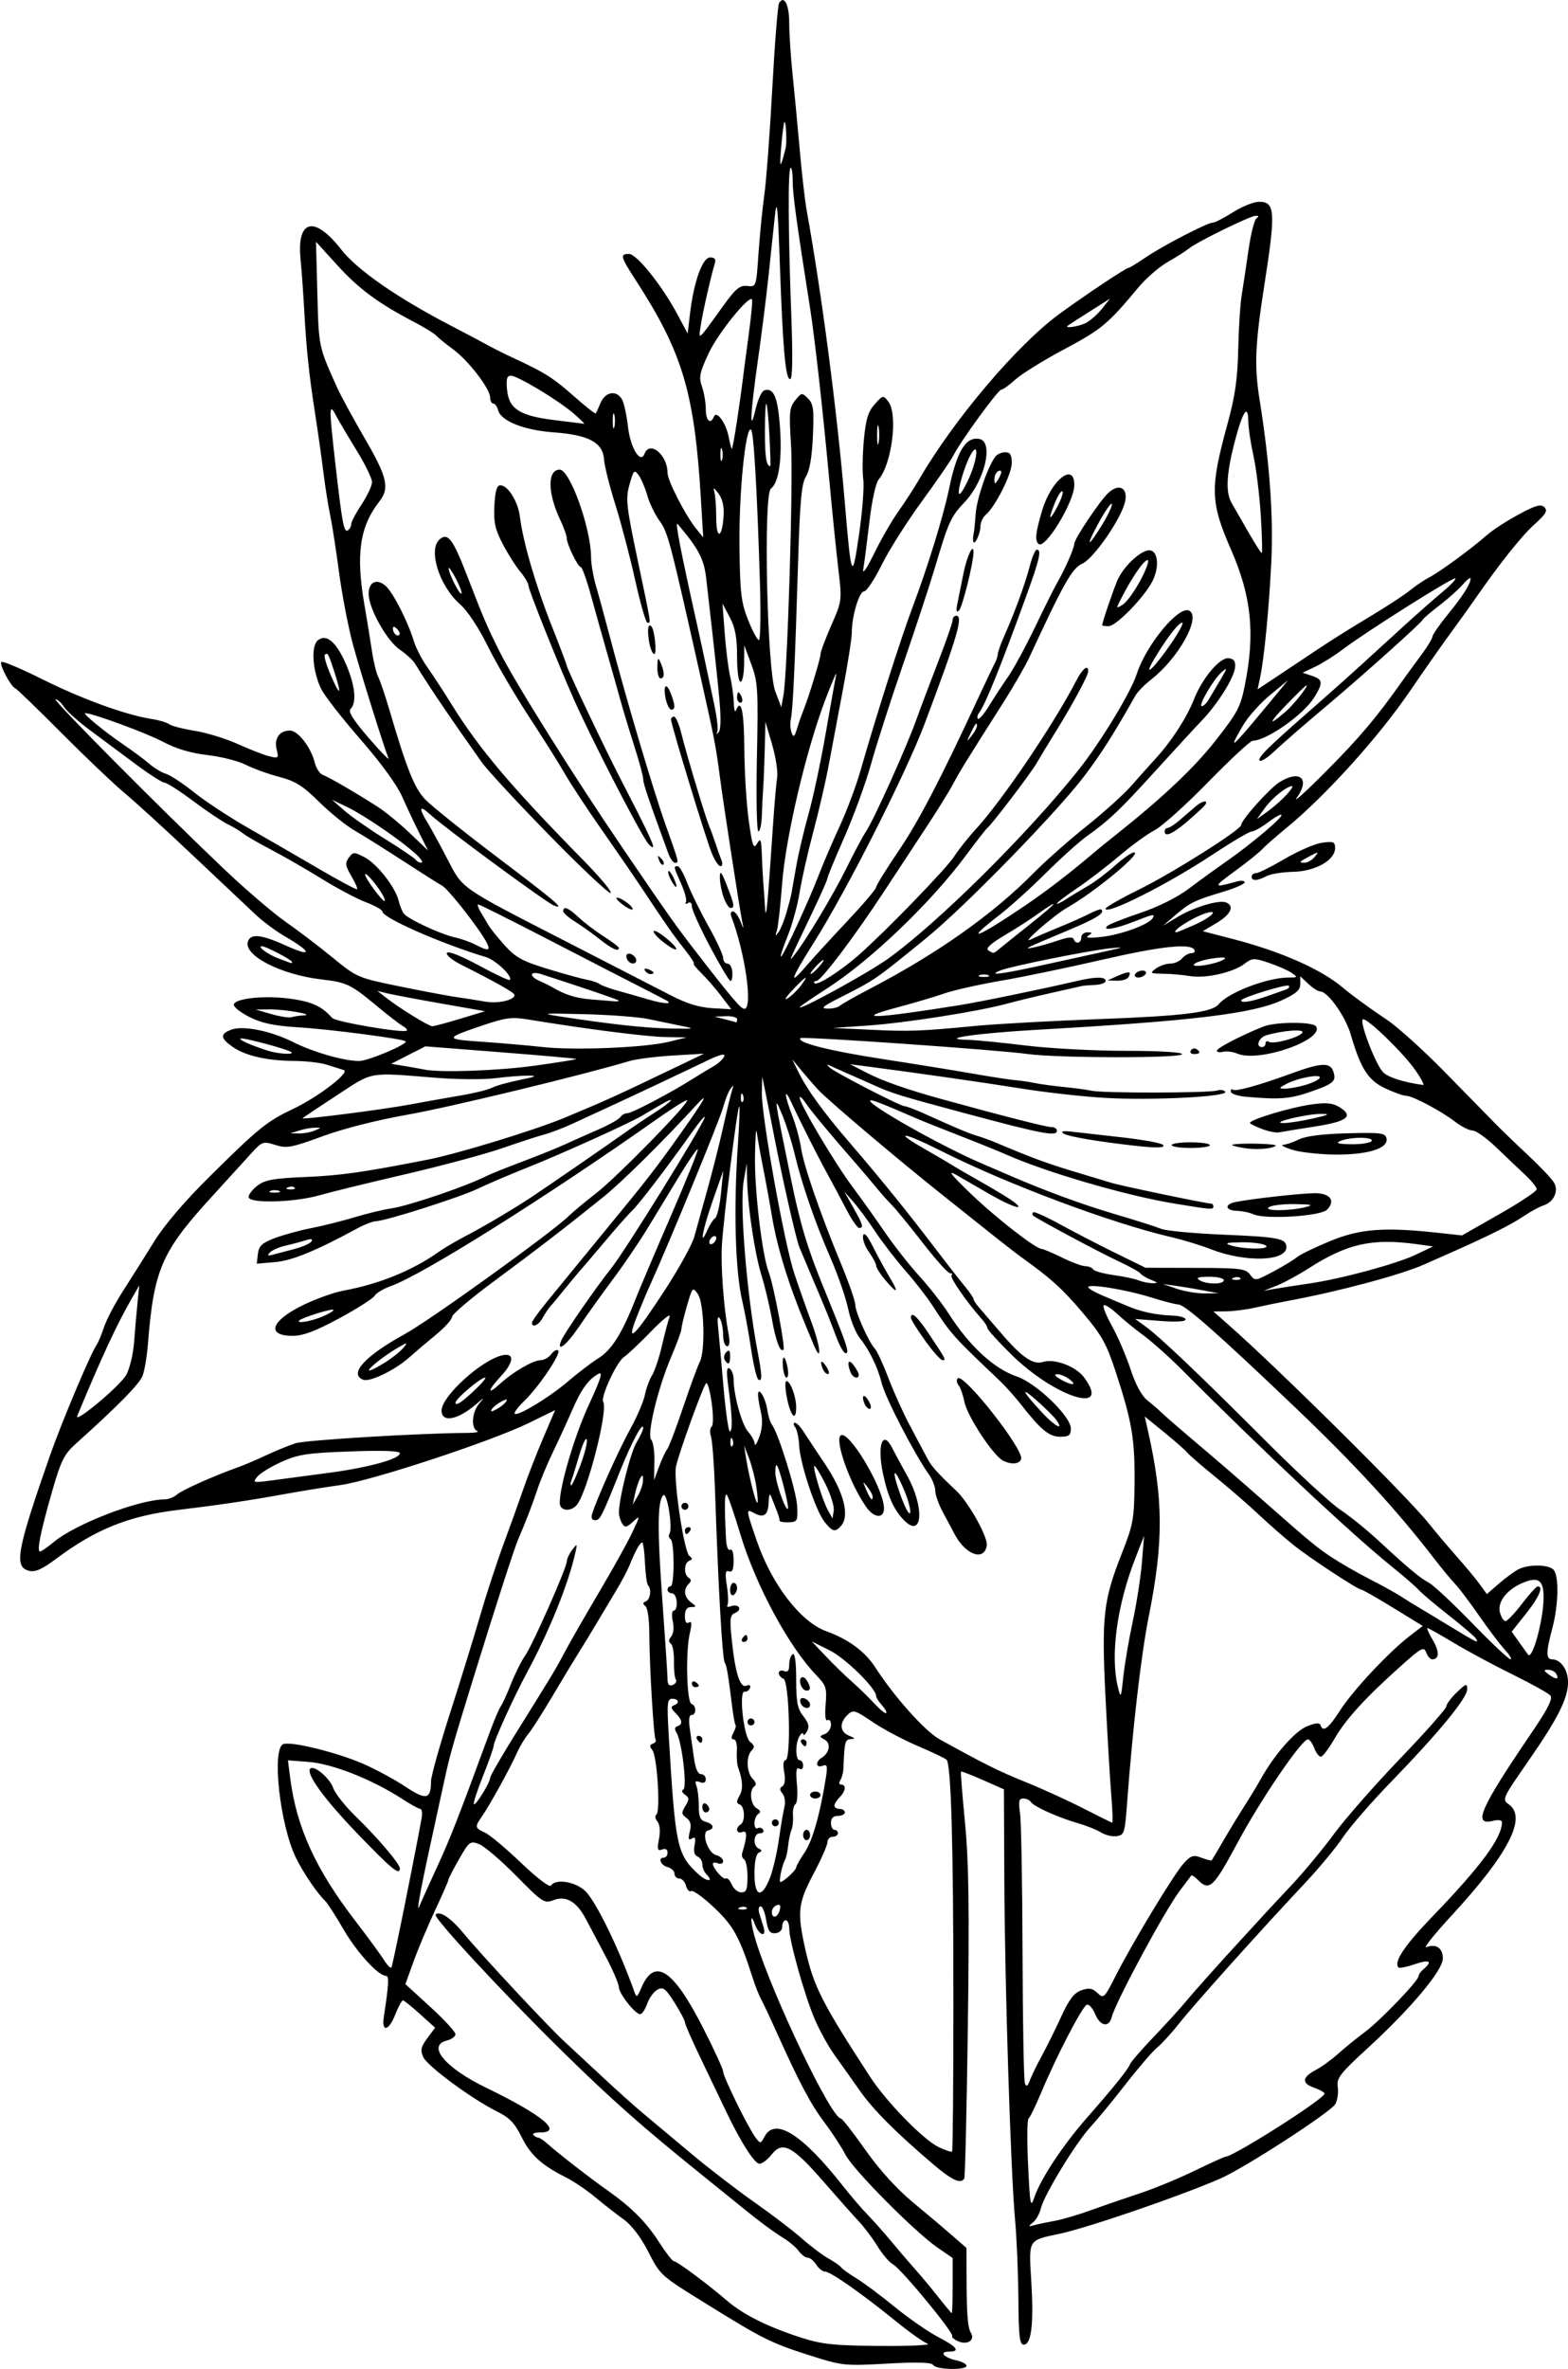 <?xml version="1.0" encoding="UTF-8"?>
<svg version="1.1" viewBox="0 0 422.81 638.44" xmlns="http://www.w3.org/2000/svg">
<path d="m251.65 637.39c-0.459-0.743-4.111-0.86-12.477-0.397-11.581 0.64-12.024 0.591-21.203-2.34-10.051-3.209-12.459-4.416-27.656-13.854-12.507-7.767-12.124-7.417-15.749-14.415-1.834-3.541-4.395-6.853-6.384-8.256-1.827-1.289-5.226-3.937-7.554-5.884-2.328-1.947-5.988-4.421-8.132-5.498-6.496-3.261-9.455-5.975-11.889-10.902-1.808-3.66-3.257-5.161-6.541-6.779-6.706-3.303-18.799-12.208-19.921-14.669-0.849-1.864-0.665-2.736 1.075-5.09l2.1-2.841-4.049-3.662c-2.227-2.014-4.301-3.679-4.61-3.7-0.308-0.021-1.224 1.649-2.034 3.712-1.801 4.584-3.778 5.03-3.122 0.703 1.329-8.759 1.453-11.016 0.604-11.016-2.084 0-7.861-6.31-11.489-12.548-2.133-3.669-4.333-7.093-4.889-7.608-2.104-1.953-5.976-7.657-7.955-11.719-4.307-8.843-6.574-29.368-3.378-30.595 2.057-0.789 14.093 2.144 21.184 5.162 3.396 1.445 8.603 4.24 11.571 6.21 5.793 3.845 7.066 3.592 7.073-1.403 2e-3 -1.289 2.307-9.516 5.121-18.281 2.815-8.766 6.464-20.578 8.109-26.25 1.645-5.672 4.474-14.32 6.286-19.219s4.237-11.648 5.389-15c1.152-3.352 3.547-9.497 5.323-13.657l3.229-7.564-7.107 3.477c-10.01 4.897-42.302 15.536-50.701 16.704-3.867 0.538-10.617 1.627-15 2.42-9.87 1.785-17.589 2.934-28.961 4.31-13.191 1.596-22.089 5.169-32.81 13.175-3.769 2.815-5.615 3.632-7.266 3.218-4.126-1.036-3.336-5.401 5.612-30.988 3.131-8.953 11.047-27.733 12.607-29.907 0.407-0.567 1.303-2.718 1.991-4.78 0.688-2.062 3.022-6.492 5.187-9.844 2.164-3.352 5.886-9.258 8.269-13.125 2.753-4.467 8.198-10.856 14.931-17.519 13.299-13.163 15.519-14.964 22.518-18.274 6.813-3.222 15.586-9.942 13.733-10.518-0.704-0.219-2.713-0.857-4.466-1.418-1.753-0.561-5.761-1.03-8.906-1.043-7.267-0.029-13.235-1.402-16.641-3.827-3.286-2.34-3.364-3.433-0.33-4.587 3.16-1.202 10.634 0.292 16.698 3.338 5.391 2.708 13.728 5.099 17.779 5.099 2.454 0 13.287-4.582 12.558-5.311-0.67-0.67-20.269-3.229-28.751-3.754-6.777-0.419-9.986-1.094-13.422-2.822-2.483-1.249-4.348-2.777-4.144-3.395 0.561-1.696 8.825-2.459 15.675-1.447 5.527 0.816 8.087 2.027 10.823 5.117 0.946 1.069 19.219 4.173 20.122 3.419 0.254-0.212-0.238-0.776-1.092-1.254-0.854-0.478-4.015-2.915-7.023-5.415-7.004-5.821-8.069-6.331-14.845-7.119-11.129-1.294-21.273-6.569-19.836-10.315 0.825-2.149 3.676-1.786 10.587 1.348 6.877 3.118 6.547 1.494-0.52-2.56-2.361-1.354-5.981-4.037-8.043-5.962-2.062-1.925-9.656-9.084-16.875-15.909-7.219-6.825-15.558-14.442-18.532-16.926-2.974-2.484-10.604-9.743-16.956-16.132-6.352-6.389-11.935-11.78-12.406-11.98-1.265-0.537-4.411-6.497-3.768-7.139 0.304-0.304 5.302 1.813 11.107 4.704 10.679 5.317 22.448 9.597 29.305 10.655 2.062 0.318 4.235 0.96 4.828 1.425 0.593 0.466 3.697 1.268 6.899 1.784 3.201 0.516 8.422 2.117 11.601 3.558 3.179 1.442 6.981 2.922 8.449 3.291 2.521 0.633 2.634 0.532 2.046-1.81-0.742-2.958 0.761-5.115 3.558-5.106 2.226 7e-3 5.707 4.521 6.742 8.741 0.358 1.46 1.335 2.909 2.171 3.22 1.642 0.612 8.619 4.661 14.645 8.5 2.062 1.314 5.991 4.524 8.731 7.133l4.981 4.744-2.358-4.688c-1.297-2.578-3.381-7.008-4.631-9.844-1.377-3.123-5.824-9.224-11.275-15.469-4.951-5.672-9.714-11.789-10.586-13.594-2.318-4.802-2.78-11.482-0.9-13.042 2.299-1.908 5.025 0.407 7.653 6.497 2.409 5.583 2.896 10.252 1.244 11.904-0.772 0.772 0.498 2.844 4.828 7.875 3.232 3.755 5.634 6.215 5.338 5.468-1.38-3.485-7.438-22.855-9.514-30.422-1.273-4.641-2.988-13.5-3.811-19.688-0.823-6.188-1.904-13.148-2.404-15.469-0.5-2.32-1.319-7.518-1.822-11.551-0.502-4.033-1.518-11.205-2.256-15.938-1.62-10.381-2.34-17.256-2.913-27.824-0.238-4.383-0.68-10.5-0.982-13.594-1.05-10.734 3.741-11.871 10.965-2.603 4.312 5.533 15.237 13.101 29.755 20.615 3.414 1.767 7.601 3.984 9.304 4.928 1.704 0.944 5.079 2.635 7.5 3.758 8.344 3.869 10.504 5.235 16.17 10.222 3.126 2.752 5.785 4.852 5.909 4.666 0.124-0.185 0.723-1.497 1.332-2.915 1.297-3.019 4.367-3.445 5.782-0.802 0.523 0.977 1.229 4.247 1.57 7.266 0.644 5.708 3.368 10.177 4.463 7.322 1.415-3.688 6.207 0.286 6.207 5.147 0 2.044 4.729 11.293 7.61 14.886l2.013 2.509-0.653-10.781c-1.717-28.329-4.946-39.106-17.543-58.546-4.126-6.367-4.308-7.079-1.806-7.079 2.081 0 8.914 8.539 13.078 16.343l2.725 5.106 0.632-5.333c1.023-8.627 3.366-15.177 5.429-15.177 1.25 0 1.619 0.48 1.261 1.641-1.044 3.385-3.235 13.026-3.782 16.641-0.641 4.231-0.981 4.523 5.97-5.115 3.458-4.795 4.554-5.71 6.562-5.477 2.403 0.279 2.413 0.252 3.02-8.627 0.335-4.898 1.049-12.07 1.586-15.938 0.537-3.867 1.506-16.845 2.155-28.839s1.469-22.279 1.825-22.854c1.372-2.22 2.731 0.467 2.731 5.398 0 2.836 0.404 9.033 0.898 13.773 0.494 4.739 1.363 13.891 1.93 20.336 0.568 6.445 1.414 13.828 1.881 16.406 4.067 22.458 8.217 54.238 10.282 78.75 1.75 20.769 1.995 21.305 3.854 8.438 0.894-6.188 1.398-12.815 1.12-14.727-0.278-1.913-0.205-6.679 0.161-10.593 0.525-5.604 1.147-7.653 2.928-9.648 2.209-2.473 2.294-2.49 3.666-0.713 2.638 3.419 0.967 16.843-2.614 21.003-0.762 0.885-1.83 5.783-2.485 11.396-0.632 5.414-1.368 11.109-1.636 12.656-0.302 1.743 0.822 0.146 2.955-4.199 1.893-3.856 4.811-8.919 6.484-11.25 1.673-2.331 4.272-6.348 5.777-8.926 9.374-16.063 26.382-36.08 37.631-44.29 7.071-5.161 17.977-12.429 18.649-12.429 0.289 0 2.289-1.213 4.444-2.695 4.589-3.155 16.801-9.493 18.293-9.493 0.567 0 3.026-1.266 5.465-2.812 2.439-1.547 5.61-2.812 7.046-2.812 4.311 0 4.477 2.706 1.381 22.5-2.509 16.039-2.738 21.768-1.244 31.069 2.687 16.73 3.735 31.387 3.12 43.658-0.634 12.672-1.917 25.853-3.022 31.046l-0.663 3.117 5.522-3.659c3.037-2.013 7.992-5.313 11.01-7.335 3.019-2.022 9.136-5.853 13.594-8.514 4.458-2.661 9.371-5.868 10.918-7.127 1.547-1.259 3.867-2.826 5.156-3.483 2.787-1.42 11.512-7.805 15.469-11.32 1.547-1.374 5.441-3.917 8.653-5.65 4.665-2.517 6.076-2.916 7.01-1.982 0.934 0.934 0.386 1.872-2.721 4.659-3.436 3.083-9.482 10.679-16.004 20.107-1.169 1.689-4.122 5.802-6.562 9.14-2.441 3.338-7.391 10.4-11 15.692-8.411 12.334-22.799 28.258-33.281 36.833-2.836 2.32-5.789 4.917-6.562 5.771-0.774 0.854-4.149 3.551-7.5 5.994-5.822 4.243-5.764 4.459 0.703 2.664 1.16-0.322 2.109-0.22 2.109 0.227s-2.637 1.6-5.859 2.563c-7.589 2.267-8.948 2.933-12.891 6.322l-3.281 2.821 3.852-2.328c4.397-2.658 11.187-4.712 13.121-3.97 2.391 0.917 1.354 3.24-2.464 5.516l-3.772 2.249 8.225 2.135c12.736 3.306 23.543 8.063 29.35 12.92 2.82 2.359 7.153 5.522 12.183 8.895 2.851 1.912 9.812 8.2 15.469 13.975 5.657 5.774 11.767 12.01 13.578 13.857s5.926 5.816 9.146 8.82c3.22 3.004 6.288 6.274 6.819 7.266 1.218 2.277-0.194 5.179-2.946 6.053-1.085 0.344-3.497 1.661-5.36 2.925-3.26 2.212-9.469 5.319-19.388 9.702-2.578 1.139-5.953 2.631-7.5 3.315-6.213 2.748-22.739 7.173-36.094 9.665-2.836 0.529-7.055 1.392-9.375 1.918-2.32 0.526-5.802 0.975-7.737 0.997l-3.518 0.041 3.987 3.508c13.628 11.989 48.492 46.548 54.143 53.669 1.805 2.274 5.18 6.266 7.5 8.87s5.095 5.947 6.165 7.428l1.947 2.692 3.21-2.789c1.765-1.534 4.131-3.273 5.257-3.864 2.677-1.405 8.056-1.377 9.483 0.05 1.538 1.538 1.396 9.503-0.281 15.75-1.742 6.491-1.758 8.438-0.067 8.438 2.302 0 4.286 2.815 4.286 6.083 0 4.452-2.678 9.775-10.797 21.46-6.894 9.922-7.035 10.236-5.176 11.538 4.992 3.497-0.074 13.334-15.433 29.969-4.641 5.026-7.699 8.856-6.797 8.511 2.62-1.001 4.453 0.243 4.453 3.022 0 3.237-8.587 13.481-20.323 24.243-7.437 6.82-8.364 8.023-8.015 10.398 0.217 1.477-0.066 3.546-0.628 4.596-1.138 2.127-24.442 17.222-31.034 20.103-10.738 4.692-35.777 13.286-43.408 14.897-8.531 1.802-8.269 1.355-7.568 12.886 0.692 11.395 0.022 16.982-2.035 16.982-1.12 0-1.379-2.218-1.452-12.422-0.049-6.832-0.452-16.43-0.897-21.328-1.179-12.986-2.767-63.226-2.891-91.471l-0.107-24.44-5.672-2.507c-3.119-1.379-5.776-2.402-5.903-2.275-0.127 0.127 0.36 6.347 1.084 13.821 1.012 10.45 1.19 23.012 0.77 54.371-0.3 22.43-0.739 41.098-0.976 41.484-0.958 1.564-3.3 0.477-8.474-3.931-10.124-8.625-16.046-14.565-19.68-19.741-1.992-2.836-5.023-7.104-6.736-9.485-1.713-2.381-4.17-6.811-5.458-9.844-2.714-6.386-6.846-21.094-6.846-24.368 0-1.232-0.422-2.24-0.938-2.24-0.516 0-0.938 0.754-0.938 1.675 0 1.003-0.752 1.732-1.873 1.817-1.492 0.112-1.994-0.611-2.464-3.55-0.325-2.03-1.008-3.692-1.517-3.692s-0.667 0.844-0.349 1.875 0.838 2.719 1.156 3.75c0.887 2.877-1.23 2.23-2.301-0.703-1.438-3.938-1.245-0.332 0.239 4.453 4.688 15.118 20.363 47.812 22.922 47.812 0.346 0 3.318 3.811 6.606 8.469 3.86 5.469 8.473 10.534 13.023 14.297 3.875 3.205 8.659 7.242 10.632 8.971l3.587 3.144 0.035 8.575c0.039 9.559 0.312 12.911 1.166 14.292 1.139 1.843-0.737 3.29-3.122 2.408-1.249-0.462-2.115-1.149-1.926-1.526 0.464-0.923-13.781-18.167-15.978-19.343-0.956-0.511-2.829-2.705-4.162-4.874-1.334-2.169-3.622-5.21-5.084-6.757-1.463-1.547-5.777-6.398-9.587-10.781-8.234-9.472-10.951-10.884-13.849-7.2-1.087 1.382-2.57 2.513-3.296 2.513-1.381 0-5.313-6.247-9.442-15-1.338-2.836-4.285-9-6.549-13.698-2.264-4.698-4.117-8.94-4.117-9.426 0-0.486-1.266-2.88-2.813-5.319-2.405-3.793-3.07-4.297-4.589-3.485-0.977 0.523-2.22 2.225-2.764 3.783-0.543 1.558-1.394 2.832-1.89 2.832-1.38 0-5.755-5.564-5.77-7.338-7e-3 -0.863-1.69-4.733-3.739-8.6s-4.398-8.297-5.22-9.844c-2.407-4.53-5.285-6.211-8.536-4.984-2.632 0.994-2.995 0.761-10.199-6.54-4.108-4.164-8.604-8.002-9.992-8.529-2.395-0.911-2.666-0.708-5.38 4.037-1.572 2.748-2.858 5.236-2.858 5.529 0 0.293-1.638 4.039-3.639 8.323-2.002 4.284-4.617 10.503-5.813 13.819l-2.173 6.029 6.75 6.174c3.713 3.396 6.75 6.686 6.75 7.312 0 0.626-1.055 1.402-2.344 1.726-5.437 1.365-0.444 7.346 10.599 12.699 15.206 7.37 20.868 12.061 14.557 12.061-1.375 0-2.184 0.316-1.797 0.703 0.387 0.387 0.984 0.703 1.328 0.703s1.469 0.756 2.5 1.68c2.84 2.545 11.412 9.192 16.275 12.621 6.411 4.52 10.374 8.522 13.906 14.044 1.737 2.715 3.473 4.936 3.857 4.936 0.827 0 8.941 6.026 14.356 10.66 4.455 3.814 11.038 7.084 20.123 9.998 5.468 1.754 8.786 2.097 21.193 2.195 8.09 0.064 13.814-0.216 12.719-0.621-1.095-0.405-4.957-3.147-8.581-6.094-9.067-7.372-17.567-13.326-19.023-13.326-0.668 0-1.742-0.844-2.386-1.875-0.644-1.031-1.678-1.875-2.299-1.875s-1.679-0.772-2.353-1.716c-0.674-0.944-2.491-2.507-4.037-3.475-2.937-1.838-6.802-4.686-10.781-7.944-1.289-1.056-6.389-5.176-11.333-9.158-16.29-13.118-24.599-20.474-37.973-33.624-15.886-15.619-34.596-35.807-33.864-36.539 1.123-1.123 4.101 0.875 7.585 5.09 4.95 5.989 22.713 25.031 27.205 29.163 2.008 1.847 6.664 6.174 10.346 9.615 3.683 3.441 8.637 7.87 11.009 9.844 2.373 1.973 8.08 6.752 12.684 10.619 4.604 3.867 12.275 9.773 17.048 13.125s10.583 7.781 12.911 9.844 5.533 4.474 7.122 5.358c1.589 0.884 3.134 1.961 3.433 2.393 0.299 0.432 2.145 1.758 4.101 2.947 1.956 1.189 6.597 4.648 10.312 7.688s8.97 6.685 11.676 8.102c5.215 2.73 6.157 3.981 2.994 3.981-2.735 0-1.401 1.612 1.941 2.346 1.541 0.338 2.802 1.004 2.802 1.478 0 1.24-8.2 1.068-8.976-0.188zm5.226-21.404v-7.455l-4.019-2.765c-6.175-4.249-22.741-20.943-24.868-25.061-1.043-2.019-3.569-5.896-5.614-8.615-3.772-5.017-6.742-10.6-12.829-24.118-1.857-4.125-3.816-8.29-4.353-9.255-0.536-0.965-1.534-3.496-2.217-5.625-3.555-11.077-5.187-14.057-10.397-18.984-2.917-2.758-5.702-4.767-6.191-4.465s-1.12-0.337-1.403-1.42c-0.283-1.083-1.099-1.969-1.812-1.969s-1.297-0.584-1.297-1.297-0.844-1.518-1.875-1.787c-1.903-0.498-2.656-2.541-0.938-2.541 0.516 0 0.938-0.62 0.938-1.377 0-0.866-0.546-1.167-1.472-0.812-1.237 0.475-1.37 0.019-0.831-2.852 0.4-2.133 0.232-3.91-0.448-4.73-0.599-0.722-0.716-1.543-0.259-1.826 1.152-0.712 0.211-15.759-1.087-17.384-0.796-0.996-0.766-1.423 0.12-1.721 0.648-0.218 0.99-0.7 0.761-1.071-0.537-0.869-1.68-20.17-1.7-28.696-8e-3 -3.737-0.467-6.896-1.064-7.337-0.759-0.56-0.725-0.906 0.123-1.25 1.213-0.492 1.605-3.323 0.6-4.328-0.314-0.314-0.681-2.931-0.815-5.815-0.134-2.884-0.439-5.439-0.677-5.677-0.452-0.452-1.921 2.109-3.515 6.126-0.512 1.289-2.102 4.291-3.535 6.672-1.433 2.38-3.826 6.388-5.318 8.906-1.492 2.518-3.649 6.055-4.793 7.86s-4.328 7.078-7.076 11.719c-2.748 4.641-5.719 9.281-6.602 10.312-0.883 1.031-2.264 3.352-3.068 5.156-1.83 4.103-7.319 14.049-9.365 16.97-2.013 2.873-1.961 3.161 0.784 4.412 1.278 0.582 5.67 4.256 9.761 8.164 4.25 4.06 7.698 6.685 8.045 6.123 1.227-1.986 6.713-1.073 9.341 1.555 2.887 2.887 9.025 15.51 13.126 26.994 0.608 1.704 0.779 1.618 1.862-0.938 3.566-8.412 8.586-5.175 16.714 10.779 2.965 5.82 5.391 11.107 5.391 11.751 0 1.386 6.744 15.115 8.704 17.718 1.335 1.774 1.384 1.769 2.456-0.234 2.83-5.289 10.16-0.653 21.226 13.425 2.027 2.578 4.956 5.991 6.509 7.584 1.553 1.593 4.512 4.929 6.574 7.412 2.062 2.483 4.923 5.821 6.358 7.416 1.434 1.595 4.176 4.887 6.094 7.316 1.917 2.429 3.591 4.433 3.72 4.453 0.129 0.021 0.234-3.317 0.234-7.417zm27.507-17.459c1.98-0.351 6.41-1.657 9.844-2.9 3.434-1.244 9.327-3.275 13.097-4.515 3.77-1.239 10.389-3.965 14.71-6.056 4.321-2.091 8.077-3.803 8.347-3.803 2.187 0 26.71-15.585 26.778-17.018 0.016-0.336-1.275-1.066-2.868-1.621-3.404-1.187-3.205-2.82 0.585-4.798 1.482-0.773 4.19-2.747 6.019-4.386 1.829-1.639 5.013-4.224 7.075-5.744 4.12-3.037 14.531-13.862 14.531-15.107 0-0.431 0.633-1.308 1.406-1.95 2.521-2.092 1.486-2.621-2.463-1.26-2.128 0.733-4.077 1.125-4.331 0.872-1.408-1.408 1.609-5.938 9.17-13.772 13.097-13.569 18.718-21.19 18.718-25.377 0-0.577-0.968-0.735-2.364-0.385-5.617 1.41-3.601-3.207 10.377-23.756 4.327-6.361 5.742-9.156 5.056-9.983-0.524-0.632-5.05-3.16-10.058-5.618-5.008-2.458-12.156-6.298-15.885-8.532s-6.985-4.063-7.234-4.063c-0.249 0 0.41 1.463 1.465 3.25 1.835 3.111 1.759 5.187-0.192 5.187-0.502 0-1.22-0.83-1.595-1.845-0.615-1.662-1.279-1.312-6.686 3.516-9.701 8.663-14.962 14.41-17.992 19.658-1.563 2.707-3.243 4.922-3.734 4.922-0.491 0-1.293-1.055-1.783-2.344s-1.253-2.344-1.695-2.344c-1.673 0-12.672 16.127-18.862 27.656-6.62 12.331-7.685 13.343-10.78 10.248-0.861-0.861-1.674-1.409-1.808-1.219s-1.522 2.034-3.085 4.096c-4.064 5.363-17.286 29.895-18.392 34.124-0.751 2.87-3.094 2.409-4.455-0.878-0.649-1.566-1.649-2.699-2.223-2.517-1.193 0.379-8.233 13.912-12.301 23.646-1.508 3.609-3.051 6.785-3.429 7.057-0.378 0.272-0.432 5.891-0.12 12.486 0.523 11.065 0.656 11.732 1.722 8.631 1.702-4.949 7.63-13.915 14.022-21.207 7.529-8.588 11.153-13.085 11.719-14.542 0.258-0.664 3.223-4.083 6.589-7.598 3.366-3.515 7.318-7.867 8.782-9.672 2.877-3.547 18.759-21.016 28.237-31.058 3.226-3.418 8.339-9.58 11.363-13.694 3.024-4.114 11.088-13.301 17.92-20.417 6.832-7.116 12.422-13.425 12.422-14.022 0-0.596 1.266-2.297 2.812-3.779 2.532-2.426 2.812-2.509 2.812-0.827 0 2.354-7.709 11.731-20.391 24.801-5.411 5.577-11.323 12.379-13.137 15.114-1.814 2.736-6.508 8.385-10.432 12.554-11.807 12.545-29.637 32.421-33.658 37.52-2.076 2.633-4.766 5.586-5.977 6.562-1.211 0.976-4.992 5.361-8.402 9.744s-7.72 9.621-9.578 11.642c-4.001 4.351-12.555 18.378-13.382 21.946-0.32 1.379-1.269 3.077-2.109 3.775-1.377 1.143-1.343 1.218 0.347 0.753 1.031-0.284 3.495-0.803 5.476-1.155zm-27.303-59.642c-3e-3 -41.897-0.616-63.424-1.842-64.638-0.388-0.384-3.864-2.041-7.726-3.682-3.861-1.641-9.346-4.555-12.188-6.476-4.861-3.286-5.264-3.399-6.807-1.913-2.258 2.172-2.055 4.597 0.469 5.611 1.616 0.65 1.726 0.862 0.469 0.907-1.597 0.058-1.744 0.635-2.035 8.028-0.041 1.031-0.415 2.402-0.832 3.047-0.438 0.677-0.339 1.172 0.234 1.172 1.435 0 1.219 1.783-0.413 3.415-0.773 0.773-1.406 1.798-1.406 2.277 0 0.479 0.633 0.871 1.406 0.871s1.406 0.422 1.406 0.938c0 0.516-0.844 0.938-1.875 0.938-1.25 0-1.875 0.625-1.875 1.875 0 1.031 0.422 1.875 0.938 1.875 0.516 0 0.938 0.422 0.938 0.938 0 0.516-0.633 0.938-1.406 0.938s-1.406 0.648-1.406 1.439-1.688 4.624-3.75 8.517c-4.217 7.959-4.478 10.334-2.236 20.327 2.259 10.07 4.464 14.412 17.472 34.404 4.391 6.748 14.373 16.976 18.494 18.949 1.793 0.859 3.422 1.4 3.619 1.203 0.197-0.197 0.357-18.628 0.355-40.958zm23.832 15.181c1.276-2.32 3.615-7.043 5.197-10.496 2.182-4.761 3.508-6.497 5.49-7.188 2.072-0.722 2.97-0.571 4.336 0.731 1.657 1.579 1.843 1.405 4.852-4.531 4.596-9.067 15.877-27.701 18.45-30.477 1.92-2.071 2.579-2.272 4.752-1.446 1.387 0.528 2.623 0.842 2.746 0.699 0.123-0.143 1.57-2.581 3.215-5.417s4.214-7.055 5.707-9.375c1.493-2.32 3.412-5.484 4.264-7.031 3.563-6.468 9.155-12.887 12.411-14.248 2.335-0.975 3.493-1.094 3.731-0.38 0.679 2.038 2.136 0.958 5.246-3.887 3.481-5.424 13.077-15.699 18.717-20.04l3.618-2.785-7.952-4.877c-4.374-2.682-8.212-4.877-8.53-4.877-0.974 0-13.936-8.509-18.409-12.084-2.32-1.855-6.539-5.554-9.375-8.22s-8.109-7.238-11.719-10.159c-3.609-2.921-6.984-5.841-7.5-6.489-0.516-0.648-3.31-3.106-6.209-5.464l-5.272-4.287 0.878 3.898c4.157 18.449 4.21 29.894 0.231 49.848-2.078 10.42-4.373 30.174-5.881 50.613-0.582 7.884-0.764 8.458-2.786 8.744-1.19 0.169-3.088-0.277-4.219-0.991-1.13-0.714-3.954-1.844-6.274-2.512-5.379-1.549-11.903-4.491-12.655-5.707-0.32-0.517-1.237-0.94-2.038-0.94-1.18 0-1.347 0.758-0.879 3.984 0.318 2.191 0.622 19.148 0.674 37.682 0.053 18.534 0.337 34.326 0.632 35.095 0.399 1.041 0.753 0.815 1.383-0.885 0.466-1.256 1.891-4.181 3.167-6.501zm-173.57-31.875c1.781-8.532 5.731-28.55 6.335-32.109 0.241-1.418 0.095-2.578-0.323-2.578-0.418 0-2.575-1.181-4.792-2.624-8.171-5.319-18.916-9.566-25.445-10.057l-5.476-0.412 0.631 4.906c1.697 13.187 6.896 24.545 17.595 38.437 3.269 4.245 6.735 8.976 7.701 10.512 0.966 1.536 1.88 2.38 2.031 1.875 0.151-0.505 0.935-4.082 1.742-7.95zm-10.869-27.934c-9.047-9.387-14.089-16.326-12.799-17.615 1.021-1.021 5.251 2.556 6.183 5.23 0.514 1.475 3.251 4.928 6.081 7.673 5.936 5.757 11.874 12.751 11.874 13.986 0 2.02-2.151 0.261-11.339-9.273zm113.78 20.504c0.331-1.266 0.084-1.656-0.828-1.306-0.715 0.274-1.3 1.087-1.3 1.805 0 1.948 1.585 1.577 2.128-0.499zm-92.486-11.413c3.72-8.087 5.666-13.056 14.101-36.001 1.327-3.609 2.75-6.985 3.163-7.502 0.413-0.517 1.652-3.225 2.752-6.017 1.101-2.792 2.797-6.195 3.77-7.561 2.032-2.854 11.244-23.668 11.289-25.507 0.016-0.674 0.677-2.069 1.468-3.1 1.369-1.785 1.408-1.74 0.799 0.938-1.938 8.526-7.026 21.077-13.11 32.344-3.36 6.221-8.874 18.326-8.874 19.481 0 0.551-1.296 4.239-2.88 8.194-1.584 3.955-2.691 7.38-2.46 7.611 0.482 0.483 4.402-5.904 4.402-7.172 0-0.463 3.059-5.75 6.797-11.748 10.39-16.672 10.862-17.456 13.388-22.236 1.298-2.456 5.413-9.628 9.146-15.938s7.776-13.582 8.985-16.16c2.176-4.641 2.178-4.669 0.165-2.85-1.732 1.566-2.161 1.635-2.899 0.469-0.476-0.753-0.872-2.062-0.88-2.909-0.034-3.669 3.143-16.324 4.766-18.987 0.976-1.601 1.776-3.321 1.778-3.822 7e-3 -2.022-3.077 3.689-6.18 11.44-5.062 12.648-5.434 13.378-6.811 13.378-0.788 0-1.096-0.636-0.794-1.641 1.162-3.866 7.306-17.545 10.311-22.955 1.794-3.23 3.563-7.35 3.93-9.155 0.368-1.805 1.24-4.186 1.939-5.291 0.699-1.105 1.894-4.691 2.656-7.969 0.762-3.277 1.692-6.803 2.066-7.834 0.375-1.031-1.811 0.7-4.857 3.847-3.046 3.147-6.4 6.311-7.452 7.031-2.006 1.372-6.368 10.825-5.582 12.097 1.371 2.217-4.294 24.346-7.096 27.722-1.662 2.002-4.627 1.678-4.627-0.506 0-4.678 4.03-18.237 7.889-26.543 3.089-6.648 3.81-8.923 2.627-8.29-2.77 1.482-4.706 4.154-7.232 9.978-1.336 3.08-3.654 8.131-5.152 11.225-1.498 3.094-3.346 7.523-4.107 9.844-1.272 3.88-3.206 8.904-5.232 13.594-1.026 2.376-6.212 18.408-11.825 36.562-5.974 19.319-6.609 21.564-8.225 29.062-0.778 3.609-2.476 11.414-3.774 17.344-2.556 11.677-3.71 18.172-2.832 15.938 0.304-0.773 2.416-5.456 4.692-10.406zm83.542 10.777c-0.312-0.312-1.12-0.345-1.797-0.074-0.748 0.299-0.526 0.521 0.566 0.566 0.988 0.041 1.542-0.181 1.23-0.492zm0.254-8.284c0-2.29-0.403-4.413-0.897-4.718-0.493-0.305-0.739-1.068-0.547-1.696 1.403-4.583 1.417-6.229 0.049-5.704-1.567 0.601-1.97-1.079-0.48-2 1.338-0.827 1.161-4.919-0.234-5.424-0.915-0.332-0.928-0.838-0.059-2.314 1.027-1.744 0.903-4.207-0.388-7.731-0.283-0.773-0.424-2.777-0.314-4.453 0.115-1.731-0.248-3.047-0.841-3.047-0.727 0-0.759-0.529-0.105-1.752 0.516-0.963 0.782-1.913 0.591-2.109s-0.606-2.467-0.923-5.045c-1.052-8.545-1.452-10.92-1.99-11.79-0.66-1.068-1.745-20.196-2.607-45.98-0.235-7.024-0.729-13.721-1.098-14.883-0.369-1.162-0.297-2.376 0.16-2.699 0.481-0.339 0.483-3.091 6e-3 -6.539-0.453-3.274-1.13-5.594-1.503-5.156-0.942 1.105-7.426 19.063-8.101 22.433-0.731 3.653 2.192 23.091 3.625 24.112 0.867 0.617 0.856 0.909-0.048 1.276-1.441 0.585-1.546 3.728-0.153 4.588 0.734 0.454 0.734 0.915 0 1.649-1.5 1.5-1.243 3.549 0.621 4.964 1.562 1.186 1.562 1.247 0 1.275-1.127 0.02-1.641 0.78-1.641 2.429 0 1.555 0.375 2.167 1.067 1.74 0.78-0.482 0.843 0.323 0.234 2.991-1.156 5.066-0.819 18.5 0.475 18.931 1.34 0.447 1.353 3.002 0.016 3.002-0.647 0-0.828 1.285-0.494 3.516 0.289 1.934 0.796 5.519 1.126 7.969 0.389 2.883 1.059 4.453 1.9 4.453 0.715 0 1.3 0.62 1.3 1.377 0 0.902-0.541 1.169-1.569 0.775-1.21-0.464-1.424-0.225-0.938 1.044 0.347 0.905 0.632 3.338 0.632 5.407 0 2.973 0.393 3.864 1.875 4.251 2.133 0.558 2.488 1.86 0.631 2.312-1.944 0.474-0.115 6.068 2.18 6.668 1.032 0.27 1.877 0.997 1.877 1.616s-0.633 0.883-1.406 0.586c-0.773-0.297-1.393-0.236-1.376 0.134 0.056 1.274 2.864 4.423 3.526 3.955 0.365-0.258 1.079 0.48 1.588 1.641 0.509 1.16 1.669 2.109 2.578 2.109 1.331 0 1.653-0.812 1.653-4.163zm-12.188-18.861c0-0.804 0.422-1.201 0.938-0.882 0.516 0.319 0.938 0.976 0.938 1.462 0 0.485-0.422 0.882-0.938 0.882-0.516 0-0.938-0.658-0.938-1.462zm-1.406-18.226c-0.319-0.516-0.133-0.938 0.413-0.938 0.546 0 0.993 0.422 0.993 0.938 0 0.516-0.186 0.938-0.413 0.938s-0.674-0.422-0.993-0.938zm-1.406-15.055c0-0.546 0.422-0.732 0.938-0.413 0.516 0.319 0.938 0.765 0.938 0.993s-0.422 0.413-0.938 0.413c-0.516 0-0.938-0.447-0.938-0.993zm-1.875-41.195c0-0.516 0.447-0.938 0.993-0.938s0.732 0.422 0.413 0.938c-0.319 0.516-0.765 0.938-0.993 0.938s-0.413-0.422-0.413-0.938zm-0.938-6.562c0-0.516 0.422-0.938 0.938-0.938 0.516 0 0.938 0.422 0.938 0.938 0 0.516-0.422 0.938-0.938 0.938-0.516 0-0.938-0.422-0.938-0.938zm23.814 100.27c0.835-2.086 1.942-6.786 2.461-10.445 0.519-3.659 1.195-7.653 1.502-8.876s0.069-2.813-0.53-3.534c-0.811-0.977-0.816-1.479-0.021-1.97 0.663-0.41 0.842-1.861 0.472-3.833-0.358-1.911-0.217-3.174 0.355-3.174 1.555 0 1.038-21.351-0.532-21.953-0.699-0.268-1.271-0.968-1.271-1.555s0.633-0.824 1.406-0.528c1.01 0.388 1.406-0.097 1.406-1.719 0-1.242 0.422-2.52 0.938-2.838 0.595-0.368 0.938 2.136 0.938 6.849 0 6.08 0.35 7.874 1.931 9.883 1.473 1.873 1.702 2.847 0.966 4.111-0.53 0.911-0.984 1.235-1.007 0.719-0.024-0.516-0.452-0.305-0.952 0.469-1.196 1.851-1.196 6.562 0 6.562 0.516 0 0.938 0.658 0.938 1.462 0 0.856-0.443 1.188-1.07 0.8-0.77-0.476-0.939 0.699-0.604 4.191 0.256 2.669 0.078 5.093-0.397 5.386-0.475 0.294-0.776 1.652-0.668 3.019 0.107 1.367-0.074 3.118-0.403 3.891-0.329 0.773-0.733 2.691-0.898 4.261-0.165 1.57-0.53 3.258-0.812 3.75-0.822 1.435-1.791 6.051-1.27 6.051 0.796 0 4.247-3.182 4.247-3.917 0-0.378 1.024-2.196 2.276-4.041 2.11-3.109 4.158-10.281 5.694-19.936 0.542-3.407 0.417-3.904-0.855-3.415-1.797 0.69-2.001-1.102-0.246-2.161 2.124-1.282 2.569-3.903 0.828-4.881-1.504-0.844-1.501-0.938 0.039-1.531 0.902-0.348 1.641-1.456 1.641-2.462s-0.414-1.574-0.921-1.261c-0.576 0.356-0.769-1.241-0.515-4.263 0.368-4.381 0.14-5.108-2.444-7.779-7.471-7.724-16.381-24.235-20.562-38.103-1.632-5.414-3.269-10.174-3.639-10.579-0.618-0.676-0.679 2.576-0.222 11.806 0.104 2.105 0.562 3.333 1.114 2.991 0.56-0.346 0.938 0.805 0.938 2.857 0 2.47-0.35 3.303-1.244 2.96-0.98-0.376-1.101 0.449-0.572 3.884 0.37 2.399 0.438 4.749 0.152 5.224-0.286 0.474 0.169 0.598 1.01 0.275 0.842-0.323 1.781-0.181 2.088 0.316 0.307 0.497-0.153 1.176-1.022 1.51-1.353 0.519-1.491 1.496-0.958 6.79 0.929 9.234 2.242 13.484 3.961 12.824 0.897-0.344 1.268-0.112 0.997 0.625-0.236 0.645-0.872 1.078-1.413 0.962-1.67-0.358-0.309 12.196 1.472 13.573 1.179 0.912 1.268 1.427 0.398 2.297-1.567 1.567-1.399 5.96 0.292 7.651 0.876 0.876 1.054 1.635 0.469 1.997-1.497 0.925-1.098 4.982 0.582 5.922 1.044 0.584 1.192 1.061 0.469 1.508-0.582 0.36-1.058 1.498-1.058 2.529s0.393 1.632 0.873 1.336c0.48-0.297 1.138-0.111 1.462 0.413s-0.069 0.953-0.873 0.953c-1.742 0-1.976 3.353-0.29 4.141 0.938 0.437 0.938 0.656 0 1.094-0.726 0.339-1.172 2.479-1.172 5.625 0 6.268 1.897 6.859 4.126 1.286zm8.999-11.676c0-0.773 0.422-1.406 0.938-1.406 0.516 0 0.938 0.633 0.938 1.406s-0.422 1.406-0.938 1.406c-0.516 0-0.938-0.633-0.938-1.406zm-8.438-3.281c0-0.516 0.422-0.938 0.938-0.938 0.516 0 0.938 0.422 0.938 0.938s-0.422 0.938-0.938 0.938c-0.516 0-0.938-0.422-0.938-0.938zm10.312-7.5c0-0.516 0.633-0.938 1.406-0.938s1.406 0.422 1.406 0.938-0.633 0.938-1.406 0.938-1.406-0.422-1.406-0.938zm-2.344-14.062c-0.319-0.516-0.133-0.938 0.413-0.938 0.546 0 0.993 0.422 0.993 0.938 0 0.516-0.186 0.938-0.413 0.938s-0.674-0.422-0.993-0.938zm-14.531-5.625c0-0.516 0.422-0.938 0.938-0.938 0.516 0 0.938 0.422 0.938 0.938 0 0.516-0.422 0.938-0.938 0.938-0.516 0-0.938-0.422-0.938-0.938zm14.493-4.75c-0.34-0.55-0.393-1.225-0.118-1.5 0.672-0.672 2.5 0.512 2.5 1.618 0 1.198-1.619 1.118-2.382-0.118zm-0.107-5.134c-0.759-1.978 0.508-3.047 1.588-1.339 1.148 1.815 1.125 2.785-0.066 2.785-0.532 0-1.217-0.651-1.522-1.447zm-15.792-12.616c0.319-0.516 0.765-0.938 0.993-0.938s0.413 0.422 0.413 0.938c0 0.516-0.447 0.938-0.993 0.938-0.546 0-0.732-0.422-0.413-0.938zm-3.281-13.07c0-1.062 0.422-1.93 0.938-1.93 0.516 0 0.938 0.608 0.938 1.351s-0.422 1.612-0.938 1.93c-0.516 0.319-0.938-0.289-0.938-1.351zm-6.391 76.617c-0.61-0.61-1.109-1.824-1.109-2.697s-0.581-1.81-1.29-2.082c-0.843-0.323-1.121-1.382-0.802-3.052 0.368-1.927 0.191-2.373-0.721-1.809-0.927 0.573-1.058 0.144-0.562-1.835 0.471-1.875 0.221-2.896-0.912-3.724-1.356-0.991-1.392-1.412-0.277-3.21 1.1-1.774 1.083-2.209-0.123-3.049-0.819-0.571-1.002-1.15-0.439-1.387 1.114-0.469-0.399-13.098-1.836-15.332-0.573-0.89-0.493-1.476 0.234-1.719 1.547-0.516 1.375-1.681-0.529-3.585-1.174-1.174-1.305-1.741-0.469-2.02 1.687-0.562 1.428-1.794-0.378-1.794-1.375 0-1.474 1.123-0.92 10.391 1.76 29.441 2.212 31.549 7.894 36.815 2.329 2.159 4.391 2.243 2.239 0.091zm109.18-21.125c-0.333-3.996-1.034-15.87-1.558-26.386-1.096-22.001-0.615-26.26 4.406-39.005 3.091-7.847 3.33-9.192 3.414-19.219 0.097-11.65-0.714-16.365-5.132-29.83-2.452-7.472-3.739-9.762-8.894-15.829-5.467-6.433-8.441-9.127-16.353-14.81-1.435-1.031-4.853-3.67-7.594-5.864-2.741-2.194-8.835-7.046-13.54-10.781-12.314-9.776-31.386-25.918-33.963-28.746-1.213-1.332-3.248-3.687-4.522-5.234l-2.317-2.812 1.605 3.281c2.393 4.893 6.678 10.807 14.003 19.327 8.206 9.545 15.218 18.199 22.643 27.946 3.173 4.164 6.864 8.895 8.203 10.513 1.339 1.618 2.435 3.2 2.435 3.516 0 0.316 0.635 1.313 1.411 2.215 0.776 0.902 3.591 4.172 6.254 7.266 5.422 6.298 8.437 8.34 11.078 7.502 3.096-0.983 8.87 1.189 11.07 4.165 7.645 10.341-7.953 5.368-19.735-6.292-3.481-3.444-6.328-6.59-6.328-6.991s-0.658-1.467-1.463-2.369c-4.048-4.541-8.73-11.291-8.2-11.822 0.33-0.33 0.143-0.6-0.416-0.6-0.559 0-3.876-3.691-7.371-8.203-3.495-4.512-7.222-9.072-8.281-10.134-1.059-1.062-2.943-3.171-4.186-4.688-1.243-1.516-3.563-4.255-5.156-6.086-8.054-9.259-12.427-14.519-13.905-16.729-0.899-1.343-1.637-2.003-1.641-1.466-0.01 1.649 9.329 17.418 14.135 23.867 2.498 3.352 6.513 8.98 8.923 12.508 2.41 3.528 6.558 8.801 9.218 11.719 2.66 2.917 6.182 7.414 7.828 9.992 5.636 8.829 12.292 14.976 18.484 17.071 5.246 1.775 14.531 10.723 14.531 14.003 0 1.839-0.48 2.207-2.885 2.207-2.998 0-5.152-1.785-10.709-8.875-1.547-1.974-4.078-4.788-5.625-6.254-12.576-11.921-13.113-12.522-18.149-20.306-1.434-2.216-4.717-6.435-7.297-9.375-2.58-2.94-6.221-7.666-8.092-10.502s-4.519-6.422-5.883-7.969l-2.481-2.812 2.435 4.301c2.632 4.649 2.89 5.543 1.596 5.543-0.462 0-1.991-2.215-3.398-4.922-1.407-2.707-3.717-7.031-5.132-9.609-2.784-5.072-7.273-13.968-9.697-19.219-2.088-4.522-1.95-2.011 0.192 3.481 0.963 2.468 2.031 6.386 2.375 8.707 0.706 4.768 5.131 17.574 10.801 31.261 2.103 5.077 3.824 10.022 3.824 10.991 0 1.968 3.628 10.089 5.299 11.864 0.594 0.631 2.245 4.217 3.668 7.969 1.423 3.752 4.057 9.563 5.853 12.915 1.796 3.352 3.837 7.193 4.536 8.536 1.179 2.267 2.72 3.995 7.85 8.808 3.331 3.125 8.572 12.496 8.25 14.752-0.621 4.351-5.662 2.63-8.641-2.951-0.712-1.335-2.186-4.098-3.274-6.14s-1.979-4.585-1.979-5.651c0-1.065-0.737-2.98-1.638-4.255-4.051-5.733-11.883-20.883-12.83-24.818-0.973-4.04-3.367-8.975-5.795-11.944-1.155-1.413-2.604-4.999-3.218-7.969-0.615-2.97-2.774-9.197-4.798-13.838-4.196-9.619-7.721-19.847-9.681-28.087-0.741-3.115-2.224-7.772-3.297-10.35-2.315-5.563-2.318-5.584 2.373 17.344 2.478 12.11 4.371 18.421 8.719 29.062 6.522 15.962 7.143 17.812 5.98 17.812-0.48 0-1.617-2.004-2.526-4.453-1.729-4.661-2.822-7.343-6.779-16.641-1.317-3.094-2.741-6.469-3.164-7.5-0.854-2.078-4.553-18.381-6.807-30-0.8-4.125-1.845-9.398-2.322-11.719l-0.867-4.219-0.113 4.196c-0.163 6.086 6.072 40.845 8.776 48.919 1.268 3.787 3.388 9.794 4.711 13.348 2.367 6.361 2.765 11.209 0.47 5.725-0.647-1.547-1.529-3.656-1.96-4.688-4.767-11.424-7.869-21.444-9.286-30-0.598-3.609-1.679-9.516-2.401-13.125-0.723-3.609-1.472-7.828-1.665-9.375-0.193-1.547-0.414 1.352-0.491 6.442-0.141 9.296 1.93 26.671 3.738 31.358 1.289 3.341 4.496 20.205 3.95 20.766-0.865 0.89-2.081-2.337-3.144-8.346-0.6-3.387-1.869-8.69-2.821-11.783-1.799-5.845-3.656-18.25-3.847-25.696l-0.11-4.304-0.808 4.688c-1.146 6.651 0.839 30.756 3.812 46.3 1.181 6.173 1.215 7.871 0.146 7.21-0.451-0.279-1.337-3.995-1.969-8.258-0.632-4.263-1.699-10.072-2.371-12.908-1.917-8.091-2.378-25.048-1.159-42.587 0.392-5.634 0.532-10.063 0.311-9.842-0.535 0.535-4.181 29.775-4.64 37.21-0.357 5.789 0.47 17.018 1.76 23.891 0.441 2.349 0.314 3.516-0.382 3.516-0.573 0-1.048-1.371-1.056-3.047-7e-3 -1.676-0.401-3.658-0.873-4.404-0.576-0.911-0.734-0.139-0.479 2.344 0.209 2.036 0.865 9.284 1.457 16.107 0.592 6.823 1.376 12.221 1.741 11.995 0.754-0.466 0.62-4.097-0.45-12.125-0.547-4.106-0.458-5.363 0.346-4.867 0.596 0.368 1.084 1.667 1.084 2.887 0 4.246 2.203 12.217 3.908 14.139 0.944 1.065 1.749 2.541 1.788 3.281 0.039 0.74 0.604-0.13 1.255-1.934 0.77-2.134 0.917-4.427 0.42-6.562-0.42-1.806-0.774-3.894-0.786-4.642-0.042-2.569 1.957 0.514 2.471 3.812 0.272 1.745 0.833 3.594 1.247 4.11 1.712 2.135 6.628 17.927 6.827 21.929 0.203 4.102 0.086 4.326-2.317 4.415-1.392 0.052-2.484-0.159-2.427-0.469 0.058-0.309-0.325-1.617-0.85-2.906-0.525-1.289-1.192-2.977-1.484-3.75s-0.563-0.06-0.603 1.585c-0.088 3.559-1.228 4.492-3.805 3.113-2.386-1.277-2.388-1.294 0.573 7.332 4.068 11.853 11.832 21.952 18.811 24.467 5.881 2.12 10.428 5.47 13.142 9.68 5.133 7.966 13.42 17.241 17.346 19.412 12.162 6.726 15.99 8.629 23.235 11.551 4.383 1.767 11.344 4.941 15.469 7.052 4.125 2.111 7.666 3.86 7.869 3.886 0.203 0.026 0.097-3.223-0.236-7.219zm-77.348-73.878c-2.397-3.048-6.586-15.672-6.827-20.575-0.101-2.062-0.586-4.277-1.077-4.922-0.491-0.645-0.524-1.171-0.075-1.17 0.45 9.2e-4 1.451 0.993 2.224 2.204s3.469 5.277 5.989 9.035c4.902 7.308 6.586 13.689 4.33 16.408-1.62 1.952-2.389 1.787-4.565-0.979zm0.224-10.246c-1.426-2.816-2.75-4.963-2.943-4.771-0.502 0.502 2.218 9.357 3.669 11.946l1.224 2.183 0.321-2.119c0.177-1.165-0.845-4.423-2.271-7.239zm21.318 9.935c-2.813-2.813-4.508-6.572-5.813-12.89-1.565-7.579 0.01-11.716 2.538-6.665 0.578 1.156 2.396 4.514 4.038 7.462 4.715 8.462 4.174 17.029-0.763 12.092zm-0.181-8.506c-2.854-6.634-3.367-5.229-0.727 1.992 1.194 3.265 2.309 5.229 2.478 4.365 0.169-0.865-0.618-3.725-1.75-6.357zm-10.062 4.898c-4.406-6.187-8.693-18.263-6.881-19.382 2.114-1.306 10.934 13.213 11.598 19.094 0.38 3.359-2.409 3.53-4.717 0.289zm1.697-2.884c0-0.417-0.64-1.577-1.421-2.578-1.318-1.688-1.341-1.632-0.318 0.758 1.104 2.579 1.74 3.245 1.74 1.82zm35.156-9.668c-2.665-1.347-9.71-12.076-10.435-15.894-0.336-1.766-1.033-3.749-1.549-4.406-0.517-0.657-0.627-1.501-0.246-1.875 1.563-1.535 17.927 19.26 17.103 21.734-0.463 1.391-2.606 1.585-4.872 0.44zm-58.246-16.761c-0.528-2.578-0.601-4.688-0.162-4.688 1.06 0 2.627 4.231 2.627 7.092 0 3.923-1.461 2.498-2.465-2.405zm20.824 1.272c-0.893-2.328 0.091-2.645 1.285-0.415 0.576 1.076 0.655 1.955 0.176 1.955-0.479 0-1.136-0.693-1.461-1.54zm-21.939-9.895c-0.264-3.466 0.637-3.091 1.295 0.539 0.245 1.352 0.105 2.459-0.311 2.459-0.416 0-0.859-1.349-0.985-2.998zm18.211 1.515c-1.025-2.671-0.538-3.711 0.867-1.853 0.757 1.001 1.376 2.161 1.376 2.578 0 1.342-1.656 0.807-2.243-0.725zm-7.522-0.995c-0.861-2.244-0.19-2.417 1.137-0.292 0.629 1.008 0.764 1.832 0.299 1.832-0.465 0-1.111-0.693-1.436-1.54zm-26.379-2.291c-0.346-0.561-0.16-1.489 0.413-2.062 0.766-0.766 1.043-0.495 1.043 1.019 0 2.264-0.487 2.612-1.457 1.043zm54.008-5.227c-2.091-2.92-3.802-5.662-3.802-6.094 0-1.892 1.67-0.436 4.702 4.1 4.764 7.125 4.857 7.302 3.833 7.302-0.513 0-2.643-2.389-4.734-5.309zm-10.75-16.326c-1.335-1.586-2.427-3.314-2.427-3.84s-0.874-2.183-1.943-3.683c-1.069-1.501-1.779-3.464-1.579-4.364 0.249-1.119 1.109-0.157 2.726 3.052 1.299 2.578 3.317 6.269 4.484 8.203 2.573 4.263 2.026 4.537-1.261 0.631zm-0.87 114.61c-0.856-0.946-1.557-2.05-1.557-2.454 0-2.073-8.221-10.162-12.501-12.301l-4.843-2.419 3.75 3.963c2.062 2.18 5.227 5.262 7.031 6.849s4.534 4.242 6.065 5.898c1.531 1.657 2.97 2.825 3.197 2.598 0.228-0.228-0.287-1.188-1.143-2.134zm67.656-22.68c1.05-4.891 2.162-12.056 2.47-15.923l0.56-7.031-2.373 6.094c-4.965 12.751-6.77 26.149-4.674 34.688 0.768 3.13 0.836 3 1.456-2.827 0.358-3.359 1.51-10.109 2.561-15zm-123.24 15.754c-0.319-0.516-0.543-2.777-0.498-5.024s-0.345-4.349-0.866-4.671c-0.625-0.386-0.585-1.024 0.118-1.87 0.628-0.757 0.809-2.455 0.44-4.135-0.363-1.653-0.243-2.851 0.287-2.851 0.502 0 0.852-1.054 0.778-2.343-0.074-1.289-0.663-2.343-1.307-2.344-0.645-3.7e-4 -1.172-0.423-1.172-0.938 0-0.516 0.369-0.938 0.82-0.938 1.081 0 1.066-12.07-0.015-12.738-0.46-0.284-0.588-0.916-0.286-1.405 0.947-1.532-0.649-11.414-1.677-10.386-1.568 1.568-1.625 9.237-0.213 28.749 0.746 10.312 1.36 19.686 1.364 20.83 5e-3 1.459 0.426 1.919 1.408 1.542 0.77-0.296 1.14-0.96 0.821-1.476zm237.35-1.615c-0.34-0.55-1.306-1-2.148-1-1.28 0-1.232 0.218 0.288 1.33 1.964 1.436 2.853 1.278 1.86-0.33zm-13.784-6.391c-1.308-1.418-4.424-5.531-6.926-9.141-2.502-3.609-5.413-7.465-6.47-8.568-1.057-1.103-3.609-4.192-5.671-6.865-10.248-13.28-21.476-25.48-37.587-40.842-20.972-19.997-29.645-27.626-31.423-27.643-0.716-7e-3 -4.04-0.87-7.386-1.919-6.688-2.096-16.885-3.753-16.885-2.744 0 0.352 1.793 1.394 3.984 2.316 2.191 0.922 5.25 2.207 6.797 2.856 3.593 1.507 7.513 2.324 11.953 2.489 1.934 0.072 3.516 0.545 3.516 1.052 0 0.568-2.609 0.718-6.797 0.39l-6.797-0.531 2.812 2.036c3.869 2.801 14.911 13.314 32.752 31.182 8.283 8.296 17.17 16.485 19.748 18.197 2.578 1.712 7.229 5.472 10.335 8.354 7.929 7.358 11.137 10.032 13.651 11.377 1.199 0.642 6.418 5.527 11.597 10.855 5.179 5.328 9.812 9.697 10.295 9.708 0.483 0.011-0.191-1.141-1.499-2.558zm10.443-14.092c0.025-4.653-1.414-5.69-5.528-3.986-4.32 1.79-6.969 5.149-6.266 7.948 0.331 1.318 1.009 2.396 1.507 2.396s2.494-2.085 4.435-4.634 3.846-4.658 4.233-4.688c1.7-0.129 0.413 2.879-3.142 7.343l-3.845 4.829 1.736 2.456c0.955 1.351 2.157 3.032 2.671 3.735 1.17 1.6 4.167-9.391 4.199-15.4zm-18.265 11.037c-0.322-0.52-3.616-3.327-7.321-6.238s-7.369-6.006-8.143-6.879-4.148-3.796-7.5-6.497c-10.619-8.557-34.954-31.377-56.167-52.671-3.397-3.41-8.075-7.597-10.395-9.304-2.32-1.707-5.583-4.373-7.252-5.924-1.668-1.551-3.283-2.569-3.59-2.263-0.306 0.306 0.731 2.871 2.305 5.7 1.574 2.829 3.806 8.034 4.959 11.567 1.315 4.026 2.982 7.123 4.468 8.298 1.304 1.031 3.016 2.508 3.805 3.281 0.789 0.773 4.168 3.722 7.51 6.552 8.357 7.077 12.663 10.792 20.119 17.354 12.834 11.296 14.156 12.39 18.301 15.141 2.32 1.54 6.954 4.202 10.298 5.917 3.343 1.714 7.14 3.812 8.438 4.661 1.297 0.849 3.202 2.037 4.234 2.64 1.031 0.603 5.026 3.011 8.877 5.353 7.485 4.551 7.96 4.774 7.056 3.312zm-383.61-25.872c5.898-4.963 23.02-11.565 30.106-11.609 0.991-7e-3 2.467-0.596 3.281-1.311 1.378-1.21 10.009-5.061 16.48-7.354 1.547-0.548 4.932-1.991 7.523-3.207 2.591-1.216 6.177-2.679 7.969-3.25 2.728-0.87 33.508-2.72 46.383-2.788 2.062-0.011 3.223-0.242 2.578-0.513-1.707-0.719-1.433-5.034 0.462-7.295 1.592-1.899 1.574-1.897-0.703 0.043-5.065 4.318-9.368 5.11-9.368 1.725 0-3.763 10.532-13.409 16.192-14.829 3.548-0.89 3.428 1.738-0.259 5.671-3.521 3.757-3.685 5.192-0.23 2.016 3.498-3.215 8.999-6.418 11.023-6.418 0.914 0 2.2-0.738 2.86-1.639s1.503-1.335 1.875-0.962c0.811 0.811-5.253 9.83-9.064 13.481-1.49 1.428-2.709 2.965-2.709 3.417 0 1.367 9.032-3.995 14.286-8.482 2.713-2.316 6.508-5.206 8.434-6.422 3.515-2.22 6.326-6.729 9.936-15.939 0.98-2.501 5.232-12.509 9.449-22.24 4.217-9.731 7.501-17.858 7.298-18.061-0.203-0.203-2.436 3.037-4.964 7.198-2.527 4.162-6.414 10.555-8.636 14.207-2.223 3.652-6.444 9.851-9.38 13.775-2.936 3.925-6.97 9.561-8.963 12.526-3.347 4.976-6.198 7.28-4.934 3.987 0.735-1.914 9.043-13.95 13.594-19.69 3.798-4.792 24.056-37.457 25.119-40.503 0.323-0.926-1.208 0.847-3.402 3.941-6.511 9.178-14.443 19.56-16.107 21.081-0.854 0.78-4.218 4.583-7.475 8.45s-6.355 7.5-6.885 8.073c-0.529 0.573-2.228 2.619-3.775 4.548-1.547 1.929-3.273 4-3.836 4.603-0.563 0.603-1.527 2.037-2.142 3.186-1.073 2.004-2.928 2.872-2.928 1.37 0-0.396 1.727-2.822 3.839-5.391 2.111-2.569 5.032-6.147 6.492-7.952s5.955-7.289 9.991-12.188c10.435-12.664 13.269-16.315 19.653-25.312 6.866-9.677 8.039-11.848 4.053-7.5-8.469 9.238-19.775 20.417-24.544 24.266-10.055 8.116-18.068 14.29-29.561 22.775-6.316 4.663-11.484 9.044-11.484 9.735 0 0.691-1.955 2.859-4.343 4.818-2.389 1.959-5.658 4.735-7.266 6.168-3.776 3.366-10.54 6.636-12.316 5.955-4.01-1.539 0.435-6.411 11.269-12.353 6.771-3.714 39.796-27.491 44.14-31.779 1.074-1.06 4.401-3.826 7.393-6.146 5.629-4.364 25.201-24.36 24.515-25.046-0.213-0.213-3.911 2.095-8.218 5.13-29.662 20.901-63.096 41.88-71.562 44.903-2.053 0.733-4.064 1.925-4.469 2.649-0.405 0.724-4.684 3.45-9.509 6.059-6.443 3.484-9.785 4.743-12.585 4.743-7.39 0-5.841-4.167 3.144-8.455 3.361-1.604 8.103-3.281 10.537-3.726 9.639-1.763 18.661-5.439 25.768-10.496 1.425-1.014 4.8-2.992 7.5-4.394 4.753-2.47 12.757-7.213 17.565-10.41 4.288-2.852 21.039-14.387 24.844-17.109 2.062-1.475 5.754-3.965 8.203-5.532 5.001-3.2 6.123-4.801 1.406-2.006-1.676 0.993-3.891 2.296-4.922 2.895-3.626 2.108-21.66 10.249-30.469 13.755-4.898 1.95-11.016 4.56-13.594 5.801-4.828 2.324-24.834 8.706-27.541 8.786-0.837 0.025-2.998 0.845-4.803 1.822-11.43 6.191-17.753 8.792-22.34 9.192l-4.996 0.435 0.308-2.637c0.252-2.156 1.078-2.93 4.527-4.243 2.32-0.883 6.75-2.099 9.844-2.701 3.094-0.602 8.367-1.923 11.719-2.935 3.352-1.012 7.781-2.081 9.844-2.375 4.738-0.675 20.494-6.047 25.934-8.841 0.857-0.44 5.076-2.129 9.375-3.753 4.299-1.624 9.504-3.725 11.566-4.67 2.062-0.944 6.122-2.752 9.021-4.018 2.899-1.265 5.56-2.769 5.915-3.343 0.354-0.573 1.22-1.042 1.923-1.042 1.224 0 11.922-5.641 17.829-9.402 1.547-0.985 3.921-2.421 5.277-3.191 1.355-0.77 2.693-1.996 2.973-2.725 0.343-0.893-1.223-0.489-4.808 1.242-6.579 3.176-20.614 9.787-26.879 12.661-2.578 1.183-6.718 3.09-9.199 4.238-2.481 1.148-5.856 2.443-7.5 2.876-1.644 0.434-6.785 2.106-11.426 3.717-4.641 1.611-16.453 4.787-26.25 7.058-9.797 2.271-20.133 4.8-22.969 5.619-6.881 1.988-19.219 2.313-19.219 0.507 0-0.718 1.107-2.132 2.46-3.142 1.986-1.483 4.426-1.917 12.656-2.251 9.542-0.388 15.859-1.28 33.165-4.683 8.193-1.611 28.912-7.956 37.031-11.339 11.162-4.652 13.479-5.705 30.469-13.855l7.031-3.373-8.438 0.506c-4.641 0.278-9.914 0.951-11.719 1.494-12.455 3.749-48.708 12.504-59.877 14.46-8.004 1.402-17.262 3.752-22.813 5.791-8.418 3.092-9.683 3.325-12.779 2.353-3.329-1.045-3.537-0.969-6.637 2.445-1.76 1.938-6.587 7.237-10.726 11.774-13.353 14.639-15.394 19.405-17.004 39.713-0.252 3.176-0.886 6.901-1.409 8.278-0.84 2.21-6.721 8.188-18.086 18.386-3.044 2.731-3.936 4.525-6.249 12.561-3.168 11.008-4.264 16.406-3.33 16.406 0.37 0 1.979-1.099 3.575-2.443zm197.01-14.931c-1.649-6.33-2.296-7.428-2.296-3.895 0 2.491 2.748 10.396 3.39 9.754 0.189-0.189-0.304-2.825-1.094-5.859zm-37.983-1.845c4e-3 -1.5-0.152-1.594-0.778-0.469-0.43 0.773-1.054 2.672-1.385 4.219l-0.603 2.812 1.381-2.344c0.759-1.289 1.383-3.188 1.385-4.219zm30.573 1.832c-0.351-2.344-1.242-5.824-1.979-7.734l-1.34-3.473 0.516 3.281c0.772 4.908 2.59 12.188 3.043 12.188 0.219 0 0.11-1.918-0.241-4.261zm-47.405-6c1.147-3.066 1.896-6.124 1.666-6.797-0.23-0.673-1.124 1.187-1.986 4.133-0.862 2.946-1.817 6.004-2.121 6.797-0.304 0.793-0.348 1.441-0.098 1.441 0.25 0 1.393-2.508 2.539-5.574zm-68.114 2.219c10.898-1.439 19.383-3.768 19.383-5.319 0-0.631-4.569-0.796-13.359-0.481-11.556 0.413-14.055 0.79-18.516 2.79-2.836 1.272-5.789 3.081-6.562 4.02-1.34 1.627-1.164 1.675 3.75 1.019 2.836-0.379 9.723-1.292 15.305-2.029zm91.468-6.39c0.462-0.57 2.402-5.676 4.312-11.346 1.91-5.67 3.922-11.151 4.472-12.178 1.549-2.894 1.186-15.867-0.511-18.29-1.387-1.98-1.472-1.889-2.924 3.107-0.823 2.831-1.496 5.632-1.496 6.225s-1.255 4.029-2.789 7.634c-3.622 8.511-6.629 21.048-5.355 22.322 0.52 0.52 0.901 3.176 0.847 5.904l-0.097 4.959 1.352-3.651c0.743-2.008 1.729-4.118 2.191-4.688zm17.618-2.618c-0.299-0.748-0.521-0.526-0.566 0.566-0.041 0.988 0.181 1.542 0.492 1.23 0.312-0.312 0.345-1.12 0.074-1.797zm87.303-5.271c-0.674-0.933-3.123-3.359-5.444-5.391-4.493-3.933-3.641-2.226 1.78 3.572 3.382 3.617 5.844 4.839 3.663 1.819zm-250.82-12.094c0.937-1.605 1.899-5.574 2.147-8.855 0.246-3.271 0.663-8.056 0.927-10.635l0.479-4.688-2.155 3.75c-3.996 6.953-8.1 15.802-14.565 31.406-0.998 2.408 11.373-7.906 13.168-10.979zm102.47 7.13c0.454-0.735 0.085-0.732-1.302 0.01-1.065 0.57-2.221 1.498-2.57 2.062-0.454 0.735-0.085 0.732 1.302-0.01 1.065-0.57 2.221-1.498 2.57-2.062zm-7.684-3.849c1.479-1.438 2.384-2.615 2.01-2.615-1.194 0-7.981 5.745-7.981 6.756 0 1.11 1.988-0.269 5.971-4.141zm159.55-2.176c-1.001-0.757-2.478-1.361-3.281-1.343-0.937 0.021-0.62 0.514 0.882 1.373 3.067 1.754 4.729 1.733 2.399-0.03zm-184.48-4.53c1.931-1.219 4.137-2.985 4.903-3.925 1.299-1.594 1.187-1.588-1.669 0.083-3.772 2.208-8.446 5.978-7.467 6.024 0.397 0.019 2.302-0.964 4.232-2.183zm75.634-19.815c3.681-5.672 7.157-12 7.724-14.062 0.567-2.062 2.149-7.758 3.516-12.656 1.367-4.898 3.292-12.522 4.277-16.94 0.986-4.419 2.059-8.848 2.385-9.844 0.487-1.488 0.41-1.56-0.434-0.403-0.564 0.773-1.478 3.094-2.03 5.156-0.87 3.252-14.8 37.097-19.679 47.812-0.939 2.062-2.597 6.034-3.684 8.826-2.875 7.382-0.363 4.881 7.924-7.888zm-92.602 7.488c1.867-0.78 3.208-1.605 2.98-1.833-0.407-0.407-8.392 2.083-9.167 2.858-0.939 0.939 3.079 0.273 6.187-1.025zm237.48-7.087c-2.32-0.44-5.695-1.002-7.5-1.248l-3.281-0.447 3.75 1.278c2.062 0.703 5.438 1.264 7.5 1.248l3.75-0.031-4.219-0.8zm28.594-1.829c8.631-1.251 23.495-5.264 28.755-7.764l4.723-2.245-4.448-0.61c-11.979-1.642-18.692-0.151-28.996 6.44-2.931 1.875-6.879 4.016-8.775 4.76l-3.447 1.351 3.281-0.559c1.805-0.307 5.812-0.925 8.906-1.374zm-42.63-1.022c-1.274-0.509-2.54-1.269-2.812-1.69-0.272-0.421-3.026-1.946-6.12-3.39-5.145-2.401-21.969-11.417-22.891-12.266-0.215-0.198-0.175-0.575 0.087-0.838s3.555 1.213 7.316 3.28c3.761 2.067 10.471 5.539 14.912 7.715l8.075 3.956 13.434 0.029c12.141 0.026 13.56 0.202 14.75 1.827 1.282 1.752 1.443 1.731 6.254-0.84 2.716-1.451 5.587-3.194 6.381-3.875 0.794-0.68 4.802-2.623 8.906-4.317 8.071-3.331 14.552-3.835 29.025-2.257l6.562 0.715 10.078-5.731c5.543-3.152 10.078-6.167 10.078-6.7s-1.371-2.252-3.047-3.819c-1.676-1.567-5.193-4.91-7.817-7.428-2.623-2.518-5.499-4.578-6.391-4.578-0.891 0-2.997-1.05-4.679-2.333-3.976-3.032-11.539-7.042-13.283-7.042-0.752 0-3.277-0.898-5.612-1.995-4.628-2.175-6.644-5.314-9.315-14.503-1.426-4.906-6.197-11.627-8.253-11.627-0.558 0-1.991-0.917-3.184-2.038l-2.17-2.038v2.09c0 1.615-1.139 2.611-5.007 4.383-7.894 3.614-23.986 5.553-65.774 7.926-16.545 0.94-27.431 2.525-18.75 2.73 2.062 0.049 9.023 0.735 15.469 1.525 6.445 0.79 18.574 1.436 26.953 1.435 9.113-5.8e-4 15.234 0.361 15.234 0.899 0 1.115-33.75 1.073-41.719-0.052-7.816-1.103-60.662-4.792-61.184-4.27-1.151 1.151 7.699 3.41 21.946 5.602 8.69 1.337 19.808 3.134 24.707 3.993 4.898 0.859 9.961 1.637 11.25 1.73 1.289 0.093 3.609 0.431 5.156 0.752 1.547 0.321 5.133 0.811 7.969 1.09s6.211 0.734 7.5 1.012c3.127 0.674 31.622 0.626 33.773-0.057 0.932-0.296 1.939-0.14 2.24 0.346 0.811 1.312-19.731 2.36-32.263 1.645-5.93-0.338-16.055-1.462-22.5-2.497-10.135-1.628-28.699-4.285-42.325-6.058l-4.081-0.531 4.506 2.321c4.194 2.16 10.873 4.511 19.869 6.994 16.26 4.488 28.557 7.631 29.857 7.631 0.852 0 1.549 0.422 1.549 0.938 0 1.694-3.708 0.99-25.312-4.809-17.314-4.647-18.975-5.159-23.906-7.37-2.578-1.156-6.164-2.741-7.969-3.523-1.805-0.782-3.703-1.638-4.219-1.903-0.625-0.321-0.625-0.148 0 0.521 1.119 1.197 19.165 10.522 20.362 10.522 0.459 0 2.709 0.844 5.002 1.875 9.624 4.33 12.257 5.437 14.48 6.086 1.289 0.377 3.609 1.22 5.156 1.875 9.305 3.937 13.842 5.62 20.577 7.633 4.151 1.241 8.813 2.652 10.36 3.136 2.613 0.817 25.766 5.645 27.071 5.645 0.322 0 0.585 0.363 0.585 0.807 0 0.862-0.623 0.812-10.781-0.871-12.889-2.135-34.208-8.354-45-13.127-2.062-0.912-7.758-3.216-12.656-5.121-4.898-1.904-10.172-4.013-11.719-4.686-9.263-4.032-12.046-5.113-12.36-4.799-0.955 0.955 19.071 12.272 29.938 16.918 1.934 0.827 4.887 2.1 6.562 2.829 10.228 4.452 20.271 8.164 29.297 10.829 5.672 1.675 11.367 3.482 12.656 4.016 1.289 0.534 8.883 1.243 16.875 1.575 14.782 0.613 16.875 1.031 16.875 3.37 0 3.858-11.233 4.148-20.42 0.527-2.645-1.042-7.531-2.527-10.858-3.298-15.789-3.662-43.852-14.159-61.418-22.974-10.826-5.433-13.784-5.814-4.64-0.598 3.261 1.86 6.562 3.793 7.336 4.295s4.359 2.586 7.969 4.63c3.609 2.045 7.406 4.356 8.438 5.136 3.54 2.678-0.371 1.477-6.278-1.929-3.25-1.874-7.386-4.257-9.191-5.294-2.4-1.38-1.393-0.067 3.75 4.891 6.798 6.553 17.661 15.03 19.338 15.09 0.45 0.016 2.928 1.067 5.506 2.335 2.578 1.268 5.401 2.31 6.273 2.314 0.872 5e-3 1.822 0.391 2.11 0.858 0.289 0.467 2.74 1.153 5.446 1.525 2.706 0.371 5.765 1.017 6.796 1.435 1.031 0.418 2.719 0.759 3.75 0.759 1.576 0 1.506-0.147-0.442-0.925zm27.63-17.652c-1.031-0.473-3.035-0.89-4.453-0.926-3.102-0.079-3.43-1.726-0.469-2.35 4.062-0.856 17.91-2.404 21.507-2.404 4.163 0 5.662 2.061 3.253 4.47-1.751 1.751-16.674 2.661-19.838 1.209zm14.062-1.93c2.267-0.577 1.722-0.734-2.812-0.812-3.094-0.053-6.258 0.312-7.031 0.812-1.71 1.105 5.501 1.105 9.844 0zm-3.75-15.495c-2.062-0.68-3.076-1.268-2.253-1.308 0.823-0.04 2.736-0.69 4.25-1.446 1.782-0.889 6.368-1.468 13.006-1.641 9.179-0.239 10.288-0.093 10.588 1.391 0.546 2.7-5.136 4.45-14.076 4.337-4.271-0.054-9.452-0.654-11.514-1.334zm21.562-2.317c0.71-1.149-5.763-1.149-8.438 0-1.381 0.593-0.592 0.823 2.991 0.872 2.677 0.036 5.127-0.356 5.446-0.872zm-34.688 1.851c-2.062-0.356-3.328-0.75-2.812-0.875 2.094-0.508 12.273-0.247 11.641 0.298-1.011 0.872-5.441 1.161-8.828 0.577zm-29.062-0.57c-10.099-1.125-18.123-2.491-19.278-3.282-0.949-0.649-0.239-0.795 2.404-0.492 2.062 0.236 8.18 0.928 13.594 1.538 5.414 0.61 10.245 1.496 10.734 1.97 0.882 0.852-1.449 0.935-7.453 0.267zm9.844-0.176c0-0.423 2.32-0.763 5.156-0.754 2.836 8e-3 5.156 0.355 5.156 0.77s-2.32 0.754-5.156 0.754-5.156-0.346-5.156-0.77zm24.677-4.232c-1.639-0.6-3.23-1.346-3.535-1.658-0.779-0.794 11.139-4.389 17.045-5.14 3.807-0.485 5.448-0.269 7.328 0.963 3.628 2.377 1.686 3.742-7.283 5.121-4.27 0.657-8.396 1.331-9.17 1.499-0.773 0.168-2.747-0.186-4.386-0.786zm13.292-2.911c4.47-1.009 4.951-1.27 2.344-1.275-3.914-7e-3 -13.817 2.369-10.312 2.474 1.289 0.039 4.875-0.501 7.969-1.199zm-18.047-5.898c-2.191-0.197-3.984-0.827-3.984-1.399 0-0.572 0.236-0.803 0.525-0.515 0.629 0.629 6.911-1.1 15.881-4.373 8.065-2.942 10.454-3.034 11.28-0.433 0.821 2.587 0.034 3.251-6.53 5.509-5.259 1.809-8.209 2.017-17.171 1.21zm15.904-3.103c1.915-0.532 3.749-1.4 4.077-1.93 0.781-1.263-5.79-0.1-8.965 1.587-2.064 1.097-2.12 1.249-0.469 1.278 1.031 0.018 3.442-0.403 5.357-0.935zm-18-8.478c-1.282-0.528-3.075-0.765-3.984-0.528-0.91 0.238-1.654 0.1-1.654-0.305 0-0.693 6.601-4.12 12.466-6.472 3.328-1.335 13.474-1.374 14.289-0.055 2.238 3.621-15.33 9.745-21.117 7.361zm7.487-2.787c0-0.546 0.412-0.738 0.916-0.427 1.215 0.751 8.207-1.165 9.014-2.469 0.642-1.038-5.099-0.63-9.695 0.689-2.066 0.593-3.021 3.199-1.172 3.199 0.516 0 0.938-0.447 0.938-0.993zm-20.147 1.915c0.324-0.524 0.982-0.71 1.462-0.413 1.3 0.804 1.058 1.366-0.589 1.366-0.804 0-1.197-0.429-0.873-0.953zm8.897 61.89c0-0.516-1.793-0.931-3.984-0.923-2.918 0.011-3.608 0.258-2.578 0.923 1.851 1.196 6.562 1.196 6.562 0zm4.434-0.566c-0.312-0.312-1.12-0.345-1.797-0.074-0.748 0.299-0.526 0.521 0.566 0.566 0.988 0.041 1.542-0.181 1.23-0.492zm-255.02-7.841c2.17-0.56 4.226-1.474 4.571-2.031 0.423-0.685-0.094-0.782-1.601-0.299-1.225 0.393-3.65 1.038-5.388 1.434-1.739 0.396-3.637 1.222-4.219 1.836-0.804 0.849-0.608 0.992 0.818 0.597 1.031-0.285 3.65-0.977 5.82-1.537zm261.84-0.968c-0.773-0.5-3.727-0.873-6.562-0.83-3.981 0.061-4.622 0.25-2.812 0.83 3.531 1.131 11.125 1.131 9.375 0zm-148.12-1.986c0-0.516-0.422-0.677-0.938-0.358-0.516 0.319-0.938 1.001-0.938 1.517 0 0.516 0.422 0.677 0.938 0.358 0.516-0.319 0.938-1.001 0.938-1.517zm-0.288-5.365c0.526-0.34 1.232-3.361 1.571-6.712l0.616-6.094-2.798 7.969c-2.781 7.92-3.772 13.21-1.521 8.119 0.647-1.464 1.607-2.941 2.133-3.281zm-117.6-7.333c-0.645-0.26-1.699-0.26-2.344 0s-0.117 0.473 1.172 0.473c1.289 0 1.816-0.213 1.172-0.473zm4.199-0.883c-0.312-0.312-1.12-0.345-1.797-0.074-0.748 0.299-0.526 0.521 0.566 0.566 0.988 0.041 1.542-0.181 1.23-0.492zm5.41-15.371c1.875-0.806 1.875-0.806 0-0.778-1.031 0.015-2.93 0.365-4.219 0.778l-2.344 0.751 2.344 0.028c1.289 0.015 3.188-0.335 4.219-0.778zm25.312-6.959c4.125-0.769 10.453-1.894 14.062-2.5 3.609-0.606 7.406-1.543 8.438-2.082 1.031-0.539 4.406-1.487 7.5-2.107 4.329-0.868 4.869-1.136 2.344-1.161-1.805-0.018-5.812 0.292-8.906 0.689-3.094 0.397-10.266 0.354-15.938-0.097-18.73-1.488-16.797-1.831-26.953 4.785-5.027 3.275-9.141 6.032-9.141 6.128 0 0.404 21.693-2.37 28.594-3.656zm90.172-2.592c-0.299-0.748-0.521-0.526-0.566 0.566-0.041 0.988 0.181 1.542 0.492 1.23 0.312-0.312 0.345-1.12 0.074-1.797zm181.39-6.621c-3.098-4.495-12.652-13.828-14.155-13.828-1.308 0 3.296 12.185 5.407 14.313 1.335 1.345 5.583 2.688 10.745 3.397 0.411 0.057-0.488-1.69-1.998-3.882zm-237.58-1.313c6.316-0.869 11.378-1.686 11.249-1.815s-9.337-0.947-20.463-1.817l-20.228-1.583-9.228 4.703 3.75 0.623c2.062 0.343 4.383 0.757 5.156 0.921 4.194 0.887 19.73 0.348 29.764-1.032zm-65.568-3.631c-0.748-0.748-13.335-4.121-13.766-3.689-0.377 0.377 2.939 1.845 7.382 3.268 2.689 0.861 7.116 1.153 6.384 0.421zm101.78-2.814 4.801-1.175-5.814-0.104c-5.131-0.091-21.638-2.205-36.842-4.717-4.453-0.736-6.115-0.528-12.188 1.525-10.53 3.56-10.549 3.768-0.407 4.462 5.122 0.35 12.477 0.988 16.345 1.418 8.65 0.961 27.623 0.177 34.105-1.409zm82.613-4.269c5.672-0.543 20.648-1.371 33.281-1.84 22.838-0.849 30.552-1.802 32.344-3.995 2.595-3.176 13.158-7.215 18.869-7.215 2.506 0 2.547-0.065 0.793-1.263-1.017-0.694-3.782-1.91-6.144-2.702-4.002-1.341-4.449-1.322-6.562 0.281-3.103 2.354-10.491 4.006-14.715 3.292-1.92-0.325-5.178-0.609-7.24-0.632-3.48-0.038-3.619-0.138-1.93-1.384 1.001-0.739 2.742-1.343 3.87-1.343 1.127 0 2.575-0.633 3.217-1.406s1.773-1.406 2.514-1.406c0.741 0 1.086-0.422 0.767-0.938-1.114-1.803-9.184-0.908-25.28 2.805-8.924 2.058-21.019 4.564-26.879 5.568-5.86 1.004-12.731 2.549-15.27 3.433-2.539 0.884-8.234 2.572-12.656 3.75-12.397 3.304-6.175 3.079 16.804-0.609 5.601-0.899 22.026-4.281 31.654-6.518 5.093-1.183 7.721-1.18 7.721 9e-3 0 0.516-1.266 0.99-2.812 1.055-1.547 0.065-3.129 0.192-3.516 0.283-0.387 0.091-4.078 0.922-8.203 1.847-4.125 0.925-9.609 2.255-12.188 2.956-7.68 2.088-27.46 5.187-37.5 5.874l-9.375 0.642 9.844 0.469c10.89 0.519 13.594 0.423 28.594-1.012zm38.438-13.509c3.006-1.329 3.845-1.212 2.851 0.396-0.34 0.55-1.753 0.966-3.141 0.924l-2.523-0.076 2.812-1.243zm4.688-0.479c0.319-0.516 1.212-0.938 1.986-0.938 0.773 0 1.145 0.422 0.827 0.938-0.319 0.516-1.212 0.938-1.986 0.938-0.773 0-1.145-0.422-0.827-0.938zm-122.34 13.977c-2.32-0.466-6.328-1.296-8.906-1.845-2.578-0.549-10.383-1.142-17.344-1.319-11.122-0.282-11.918-0.208-6.562 0.613 13.886 2.129 22.9 3.113 29.763 3.252 6.617 0.133 6.89 0.07 3.05-0.701zm-59.632-1.935 6.664-2.021-12.009-2.11c-6.605-1.16-13.137-2.393-14.516-2.739l-2.507-0.629 2.328 1.825c3.621 2.838 11.503 7.695 12.489 7.695 0.488 0 3.886-0.91 7.551-2.021zm74.632 0.146c0-0.516-1.371-0.888-3.047-0.827l-3.047 0.111 2.812 0.716c1.547 0.394 2.918 0.766 3.047 0.827 0.129 0.061 0.234-0.311 0.234-0.827zm-116.88-1.045c3.317-0.176-5.136-1.663-9.217-1.621l-3.75 0.038 4.219 1.221c2.32 0.671 4.781 1.052 5.467 0.845 0.687-0.206 2.163-0.424 3.281-0.483zm112.59-5.226c-1.494-1.965-3.898-4.732-5.343-6.15-1.445-1.418-2.366-2.578-2.047-2.578s-0.827-1.773-2.546-3.941c-3.156-3.979-4.841-6.387-11.445-16.358-1.997-3.016-6.881-10.124-10.853-15.796s-8.418-12.422-9.882-15c-1.463-2.578-5.839-9.539-9.723-15.469s-8.893-14.499-11.131-19.044c-2.421-4.916-5.432-9.46-7.435-11.218-5.652-4.963-8.732-14.844-5.47-17.551 2.212-1.836 3.555-0.019 7.447 10.067 4.389 11.374 5.255 13.39 8.765 20.401 4.13 8.25 20.421 34.203 33.543 53.438 12.51 18.339 13.907 20.307 19.883 28.023 9.104 11.753 11.56 14.634 12.48 14.634 2.372 0 0.223-15.147-3.541-24.954-0.274-0.713-0.066-1.296 0.462-1.296 0.528 0 1.421 1.16 1.986 2.578 0.933 2.343 0.981 2.365 0.53 0.234-0.674-3.18-5.089-31.812-6.073-39.375-1.006-7.737-1.438-9.988-4.763-24.844-8.631-38.56-9.208-40.77-11.428-43.795-1.243-1.694-2.74-4.775-3.327-6.848-0.587-2.072-1.642-4.554-2.344-5.514-1.174-1.606-1.373-1.405-2.465 2.497-1.084 3.872-0.893 5.65 2.187 20.317 3.809 18.137 3.622 16.937 2.632 16.937-0.409 0-1.891-5.168-3.296-11.484-1.404-6.316-3.816-15.492-5.361-20.391s-2.909-10.362-3.033-12.142c-0.314-4.537-4.149-6.595-13.556-7.277-8.024-0.581-14.248-3.056-15.01-5.968-0.259-0.991-0.844-1.801-1.299-1.801s-0.839-0.738-0.851-1.641c-0.034-2.389-5.855-9.947-9.998-12.98-1.965-1.439-3.995-3.09-4.51-3.669-0.516-0.579-3.258-2.265-6.094-3.745-9.582-5.003-14.796-8.858-20.586-15.22l-5.767-6.338 0.371 14.062c0.38 14.421 0.32 14.136 5.404 25.386 0.95 2.103 4.282 8.218 7.403 13.589 6.032 10.38 6.72 13.338 3.933 16.914-5.35 6.865-6.416 14.273-4.031 28.017 0.671 3.867 1.571 9.398 2.001 12.291 0.429 2.893 1.197 6.057 1.705 7.031 0.508 0.974 1.854 4.936 2.991 8.803 4.718 16.055 6.754 21.142 9.689 24.213 1.64 1.716 10.273 8.633 19.184 15.373 16.102 12.178 18.722 14.41 15.487 13.196-1.948-0.731-29.476-20.98-33.33-24.517-2.949-2.706-3.218-1.877-0.717 2.204 0.948 1.547 3.339 5.93 5.313 9.74 4.263 8.228 3.106 7.425 32.201 22.361 12.117 6.221 24.773 12.726 28.125 14.457 4.226 2.182 7.65 3.234 11.17 3.429l5.076 0.282-2.716-3.572zm-3.01-13.286c-2.692-5.085-4.895-9.961-4.895-10.837 0-0.965-0.427-1.329-1.082-0.923-0.595 0.368-0.835 0.269-0.533-0.221 0.302-0.489-0.265-2.71-1.261-4.935-2.081-4.647-2.107-4.778-0.951-4.778 0.473 0 1.619 2.004 2.547 4.453 0.928 2.449 3.494 7.678 5.702 11.62 2.208 3.942 4.015 7.844 4.015 8.672 0 0.828 0.527 1.506 1.172 1.506 0.645 3.5e-4 1.233 1.055 1.307 2.344 0.074 1.289-0.148 2.343-0.495 2.343-0.347 0-2.833-4.16-5.526-9.245zm-17.545 6.443c-0.328-0.531 0.048-0.689 0.882-0.368 1.624 0.623 1.921 1.295 0.573 1.295-0.485 0-1.14-0.417-1.455-0.927zm-4.733-2.886c-0.34-0.55-0.393-1.225-0.118-1.5 0.672-0.672 2.5 0.512 2.5 1.618 0 1.198-1.619 1.118-2.382-0.118zm-7.48-5.577c-1.956-1.555-4.968-3.699-6.691-4.764-1.724-1.065-3.134-2.325-3.134-2.798 0-1.492 1.334-0.946 4.196 1.717 1.524 1.418 4.578 3.729 6.787 5.136s4.017 2.778 4.017 3.047c0 1.142-1.845 0.308-5.174-2.338zm16.893 0.563c-1.547-1.24-2.584-2.486-2.305-2.769 0.279-0.282 1.967 0.733 3.75 2.257 3.866 3.304 2.598 3.753-1.445 0.511zm-10.795-9.966c-1.281-0.985-1.908-1.786-1.392-1.781 1.24 0.012 4.667 2.627 4.136 3.157-0.228 0.228-1.463-0.391-2.744-1.376zm27.293-1.972c-0.566-1.624-1.01-4.05-0.985-5.391 0.034-1.905 0.444-1.413 1.874 2.249 2.06 5.276 2.192 6.094 0.986 6.094-0.465 0-1.309-1.329-1.875-2.952zm-46.758-16.431c-8.623-8.798-16.943-17.779-18.49-19.958-8.425-11.866-14.602-20.996-17.894-26.451-0.561-0.929-2.418-2.642-4.128-3.808-3.516-2.397-8.396-11.106-8.427-15.039-0.025-3.232 2.249-4.269 4.632-2.112 1.991 1.802 5.935 9.524 7.521 14.724 0.577 1.893 2.199 5.057 3.604 7.031 1.405 1.974 4.352 6.487 6.549 10.028 7.545 12.16 16.02 22.179 35.727 42.235 4.343 4.42 7.601 8.331 7.24 8.691s-7.711-6.543-16.333-15.341zm-41.287-55.82c-0.673-0.673-1.109-0.728-1.109-0.141 0 1.251 1.109 2.36 1.734 1.734 0.266-0.266-0.015-0.984-0.625-1.594zm73.848 67.623c-0.576-1.075-0.87-2.132-0.654-2.348 0.216-0.216 0.874 0.664 1.462 1.955 1.292 2.836 0.663 3.141-0.808 0.392zm-3.178-5.27c-0.509-1.336-0.401-1.444 0.525-0.525 0.641 0.636 0.929 1.392 0.64 1.681-0.289 0.289-0.813-0.232-1.165-1.156zm14.148-2.058c-1.629-4.071-10.927-34.573-10.927-35.846 0-0.445 0.372-0.809 0.826-0.809 0.454 0 1.325 2.004 1.934 4.453 1.442 5.793 6.513 22.666 7.538 25.078 0.438 1.031 1.21 3.141 1.716 4.688 0.505 1.547 1.218 3.551 1.584 4.453 0.369 0.911 0.249 1.641-0.271 1.641-0.515 0-1.595-1.646-2.4-3.658zm-11.685 0.142c-5.507-15.086-6.734-18.715-6.738-19.933-3e-3 -0.78-1.083-4.787-2.402-8.906-1.318-4.119-2.978-9.598-3.688-12.176-0.71-2.578-2.319-8.273-3.575-12.656s-3.242-11.449-4.411-15.703c-1.17-4.254-2.412-7.734-2.76-7.734-0.789 0-3.793-6.197-3.793-7.824 0-0.659-0.789-2.86-1.753-4.89-3.436-7.237-3.5-13.535-0.137-13.535 2.767 0 8.453 15.899 8.453 23.637 0 1.766 0.612 5.291 1.361 7.833 0.748 2.543 2.412 8.631 3.697 13.53 4.354 16.595 11.607 41.063 15.001 50.607 3.767 10.594 3.703 10.33 2.533 10.33-0.465 0-1.269-1.16-1.787-2.578zm-5.336-2.486c-2.066-2.479-15.423-28.372-20.118-38.998-4.56-10.321-12.226-29.514-12.226-30.609 0-0.618-0.999-2.315-2.22-3.773-1.221-1.458-3.353-4.823-4.737-7.479-2.056-3.943-2.465-5.834-2.233-10.312 0.203-3.925 0.655-5.484 1.589-5.484 2.054 0 4.772 4.345 5.283 8.445 0.846 6.792 4.217 18.398 8.455 29.113 2.297 5.807 4.176 10.763 4.176 11.013 0 0.788 10.231 22.306 14.795 31.116 6.366 12.29 8.834 17.467 8.483 17.799-0.17 0.161-0.731-0.213-1.247-0.832zm4.673-39.065c-0.817-3.722 0.145-4.694 1.395-1.408 1.191 3.133 1.218 4.288 0.101 4.288-0.475 0-1.148-1.296-1.496-2.88zm-2.263-8.605c0.055-2.553 0.196-2.743 0.872-1.172 1.113 2.59 1.113 4.219 0 4.219-0.516 0-0.908-1.371-0.872-3.047zm-2.258-6.982c-0.512-3.157-0.213-4.947 0.662-3.955 0.866 0.983 1.524 7.422 0.758 7.422-0.472 0-1.11-1.56-1.42-3.466zm64.398 85.631c13.341-9.52 37.874-33.829 51.555-51.085 5.882-7.419 13.997-20.794 15.546-25.622 2.579-8.04 11.537-18.779 14.26-17.096 3.074 1.9-3.017 12.798-10.344 18.51-1.761 1.373-3.664 3.311-4.229 4.307-5.958 10.515-9.1 15.467-13.683 21.56-7.264 9.659-32.236 35.279-42.656 43.762-14.31 11.65-13.467 11.072-23.906 16.39-4.2 2.139-4.713 2.637-2.766 2.681 1.315 0.03 2.791-0.315 3.281-0.767 0.49-0.452 4.055-2.469 7.922-4.483 18.414-9.589 33.397-20.177 44.47-31.424 3.06-3.108 9.388-8.702 14.062-12.43 4.674-3.728 10.127-8.642 12.118-10.919 1.991-2.277 4.976-5.617 6.634-7.422 4.201-4.573 8.355-10.98 10.24-15.794 2.294-5.859 7.094-11.539 9.462-11.197 1.424 0.206 1.854 0.87 1.664 2.571-0.313 2.803-4.737 9.839-8.913 14.178-1.699 1.766-7.292 7.836-12.429 13.489-9.82 10.808-12.406 13.27-18.638 17.746-2.104 1.511-7.095 6.002-11.09 9.98-3.995 3.978-9.598 9.034-12.451 11.234-10.075 7.773-6.04 6.266 7.059-2.637 5.948-4.043 12.154-8.825 18.761-14.457 0.78-0.665 3.522-2.883 6.094-4.93 12.254-9.752 20.678-17.732 26.336-24.945 6.024-7.68 6.748-9.058 7.956-15.136 2.757-13.874 1.732-23.784-3.761-36.353-5.595-12.804-5.705-16.544-0.99-33.75 2.076-7.575 2.749-12.216 2.921-20.135 0.123-5.66 0.537-12.199 0.919-14.531 0.382-2.332 1.208-7.826 1.834-12.209 0.627-4.383 1.605-8.279 2.175-8.658 0.709-0.471 0.65-0.693-0.185-0.703-1.419-0.017-15.921 7.083-17.998 8.811-0.773 0.643-3.322 2.262-5.663 3.597-2.341 1.335-5.927 4.432-7.969 6.883-8.257 9.913-9.937 11.315-19.915 16.63-5.644 3.006-11.611 6.698-13.259 8.203-1.648 1.505-3.364 2.737-3.812 2.737-0.875 0-11.014 13.927-12.968 17.812-0.648 1.289-4.464 6.835-8.48 12.324-4.016 5.489-8.886 13.188-10.824 17.109-1.937 3.921-4.069 7.129-4.736 7.129-1.321 0-3.311 6.667-3.311 11.091 0 1.518-1.07 8.398-2.378 15.288-1.308 6.89-3.044 16.113-3.858 20.496s-2.681 12.449-4.147 17.924c-1.467 5.476-3.121 12.8-3.676 16.276-0.555 3.476-2.019 8.805-3.253 11.841-1.234 3.037-2.043 5.521-1.798 5.521 0.581 0 7.443-14.805 10.213-22.031 1.185-3.094 3.72-9 5.633-13.125 1.913-4.125 4.441-10.875 5.618-15 4.174-14.624 10.906-35.74 14.047-44.062 4.034-10.689 8.326-24.612 9.826-31.875 2.087-10.103 4.529-14.124 8.157-13.432 3.951 0.753 1.508 11.24-3.971 17.049-3.749 3.975-4.279 5.139-7.954 17.477-1.459 4.898-5.346 16.711-8.637 26.25-3.292 9.539-7.16 21.562-8.597 26.719s-4.676 14.053-7.199 19.77c-2.523 5.717-4.587 10.716-4.587 11.108 0 0.392-1.745 4.363-3.878 8.824-6.856 14.34-6.715 14.009-5.029 11.861 3.219-4.1 10.557-16.342 14.049-23.438 2.03-4.125 4.398-8.555 5.261-9.844 2.11-3.152 10.793-22.422 13.517-30 1.205-3.352 3.909-10.522 6.01-15.935 2.1-5.413 3.819-10.37 3.819-11.016 0-0.646 0.441-1.174 0.98-1.174 1.958 0 0.279 5.734-8.51 29.062-5.066 13.445-20.948 44.825-29.79 58.859-6.638 10.536-7.124 12.276-1.652 5.912 1.583-1.841 6.359-7.048 10.612-11.571 4.254-4.524 7.734-8.615 7.734-9.091s2.727-4.888 6.059-9.804c5.45-8.039 11.154-18.985 21.54-41.336 1.917-4.125 3.874-8.233 4.349-9.128 0.475-0.895 0.864-2.06 0.864-2.588 0-0.528 0.795-2.749 1.767-4.935 2.827-6.358 5.593-13.936 6.841-18.74 0.636-2.449 1.49-4.453 1.899-4.453 1.364 0 0.77 2.582-2.949 12.813-6.836 18.808-10.919 28.913-12.54 31.038-0.501 0.657-0.671 1.435-0.376 1.729 0.294 0.294 1.659-1.298 3.034-3.538s3.7-5.794 5.167-7.897c1.467-2.103 4.775-8.22 7.35-13.594 2.575-5.373 5.307-10.825 6.071-12.114 1.782-3.006 4.361-8.94 4.361-10.033 0-1.303 7.029-11.782 9.225-13.752 2.849-2.556 5.224-1.349 4.497 2.287-0.896 4.481-8.455 15.46-11.603 16.854-2.696 1.193-4.988 5.255-14.261 25.27-1.075 2.32-4.236 7.805-7.025 12.188-9.912 15.578-11.607 18.325-13.589 22.031-1.103 2.062-4.414 7.388-7.359 11.836-2.944 4.447-7.885 11.957-10.979 16.689-8.033 12.287-17.216 24.444-18.464 24.444-0.587 0-0.795 0.273-0.462 0.606 0.705 0.705 6.957-3.279 11.785-7.512 7.167-6.283 23.631-23.26 25.8-26.605 1.256-1.936 3.846-5.208 5.756-7.27 7.075-7.64 21.068-28.287 27.163-40.078 1.731-3.35 3.266-4.571 3.266-2.599 0 1.131-4.209 8.928-8.868 16.427-1.922 3.094-4.194 6.844-5.048 8.334-1.542 2.689-12.094 16.549-13.283 17.447-0.341 0.258-2.973 3.633-5.848 7.5-9.487 12.759-25.688 28.256-37.39 35.762-4.056 2.602-7.375 4.881-7.375 5.063 0 0.881 18.431-9.228 23.769-13.036zm57.804-89.899c0.037-0.847 2.888-9.264 4.09-12.075 1.692-3.956 6.719-8.534 8.915-8.118 2.122 0.402 2.399 4.718 0.534 8.325-2.286 4.421-9.777 12.102-11.803 12.102-0.961 0-1.742-0.105-1.737-0.234zm10.342-12.169c1.586-2.975 2.442-5.409 1.902-5.409-0.993 0-4.095 4.482-6.999 10.112-1.567 3.038-1.562 3.064 0.312 1.894 1.046-0.653 3.198-3.621 4.784-6.596zm-49.381 6.309c0.32-1.547 1.04-5.133 1.6-7.969 0.924-4.678 2.742-8.572 2.742-5.874 0 2.792-2.999 14.865-3.901 15.704-0.728 0.678-0.855 0.144-0.44-1.862zm21.843-16.092c-0.985-0.985-0.752-3.081 0.997-8.973 2.436-8.205 8.689-13.174 8.689-6.905 0 4.577-7.951 17.612-9.685 15.878zm6.484-14.141c-0.288-0.288-1.163 1.004-1.943 2.871-2.008 4.806-1.685 5.524 0.566 1.258 1.046-1.982 1.665-3.84 1.377-4.128zm-24.083 13.357c-0.069-0.516-0.016-1.359 0.118-1.875 0.134-0.516 0.388-2.953 0.565-5.417 0.299-4.158 3.249-12.73 5.314-15.442 0.491-0.645 1.684-1.172 2.652-1.172 1.347 0 1.76 0.689 1.76 2.933 0 2.967-4.462 11.81-7.037 13.947-0.77 0.639-1.407 2.06-1.415 3.157-0.015 2.088-1.74 5.497-1.957 3.87zm7.582-18.571c8e-3 -0.417-0.408-0.498-0.923-0.179-0.516 0.319-0.931 1.293-0.923 2.165 0.012 1.366 0.14 1.391 0.923 0.179 0.5-0.773 0.915-1.748 0.923-2.165zm-131.24 140.93c0-0.599-5.094-3.485-14.338-8.121-2.472-1.24-4.229-2.685-3.904-3.211 0.355-0.575 3.776 0.765 8.577 3.361 4.392 2.375 8.159 4.145 8.37 3.934 0.919-0.919-3.746-5.373-6.482-6.189-11.748-3.507-27.848-10.578-27.848-12.231 0-0.464-2.004-1.603-4.453-2.531-2.449-0.928-7.828-3.778-11.953-6.333-4.125-2.556-10.231-6.07-13.568-7.809-3.337-1.74-6.712-3.689-7.5-4.332-0.788-0.643-2.686-1.784-4.219-2.535s-5.749-3.581-9.37-6.288c-3.621-2.707-7.077-4.922-7.68-4.922-0.603 0-4.069-2.215-7.703-4.922-3.634-2.707-9.172-6.82-12.308-9.141s-6.326-5.168-7.089-6.328c-0.763-1.16-1.805-2.109-2.316-2.109-0.996 0 28.527 29.723 45.628 45.938 5.71 5.414 13.08 11.724 16.378 14.021s9.003 6.636 12.678 9.64c6.615 5.409 6.796 5.486 18.281 7.83 6.38 1.302 13.287 2.6 15.35 2.884 2.062 0.284 5.438 0.816 7.5 1.181 3.499 0.62 7.969-0.382 7.969-1.787zm41.172 1.597c-0.215-0.143-3.344-1.764-6.953-3.603-3.609-1.839-14.851-7.629-24.982-12.866-10.131-5.237-18.688-9.522-19.017-9.522s-0.056 0.895 0.607 1.989c0.663 1.094 1.644 2.738 2.181 3.654s2.522 3.376 4.412 5.468c2.864 3.17 4.778 4.213 11.489 6.26 4.429 1.351 9.181 2.661 10.559 2.911 1.378 0.25 2.941 0.775 3.472 1.167 0.532 0.392 2.654 1.179 4.717 1.75s5.859 1.653 8.438 2.406c3.951 1.155 6.532 1.351 5.078 0.385zm-13.125-0.111c-0.326-0.309-9.32-3.369-20.781-7.072-3.139-1.014-3.529 0.515-0.469 1.838 1.16 0.502 2.742 1.286 3.516 1.743 3.297 1.948 6.355 2.899 10.312 3.206 2.32 0.18 5.027 0.401 6.016 0.491 0.988 0.09 1.621-3e-3 1.406-0.206zm49.106-3.938c2.422-3.241 1.525-2.777-2.204 1.14-1.777 1.867-2.387 2.881-1.356 2.254 1.031-0.627 2.633-2.155 3.559-3.394zm125.46 2.887c2.256-0.782 4.69-1.636 5.408-1.897 0.718-0.261 1.062-0.72 0.763-1.018-0.551-0.551-12.85 3.224-12.85 3.945 0 0.775 2.65 0.367 6.679-1.03zm-74.882-5.761c-0.645-0.26-1.699-0.26-2.344 0-0.645 0.26-0.117 0.473 1.172 0.473s1.816-0.213 1.172-0.473zm-45.703-2.192c0.933-1.031 1.486-1.875 1.228-1.875-0.258 0-1.232 0.844-2.166 1.875s-1.486 1.875-1.228 1.875c0.258 0 1.232-0.844 2.166-1.875zm59.887-0.416c5.734-1.26 13.379-2.936 16.988-3.723 5.443-1.187 5.763-1.348 1.875-0.941-5.909 0.618-26.898 4.838-29.741 5.979-3.768 1.513 0.18 1.036 10.878-1.315zm49.332-1.638c0.928-0.578-0.029-0.681-2.812-0.301-2.32 0.317-4.641 1.009-5.156 1.539-1.145 1.176 5.836 0.091 7.969-1.238zm-251.25 0.667c0-0.529-7.105-4.238-8.119-4.238-1.459 0 1.693 2.299 4.603 3.356 1.676 0.609 3.153 1.158 3.282 1.219 0.129 0.061 0.234-0.09 0.234-0.338zm191-3.74c0.908-0.757 4.394-3.549 7.745-6.205 8.122-6.435 8.847-7.632 1.406-2.322-1.547 1.104-5.231 3.447-8.188 5.207-3.585 2.134-4.99 3.444-4.219 3.934 1.498 0.951 1.343 0.981 3.255-0.614zm-138.62-1.67c-1.976-3.711-10.278-14.267-11.904-15.137-0.864-0.462-5.578-3.448-10.477-6.635-4.898-3.188-10.805-6.888-13.125-8.223-2.32-1.335-6.637-4.821-9.593-7.746-4.374-4.329-6.373-5.58-10.741-6.72-2.951-0.771-6.997-2.233-8.989-3.249-1.992-1.016-6.651-2.199-10.353-2.628-4.541-0.526-8.451-1.695-12.021-3.594-4.376-2.328-18.997-7.707-20.949-7.707-0.877 0 5.219 5.011 10.302 8.47 2.578 1.754 5.742 4.104 7.031 5.223 1.289 1.119 3.305 2.325 4.481 2.68s4.602 2.618 7.614 5.027 9.543 6.702 14.513 9.537c4.97 2.836 13.536 7.789 19.036 11.006s10.154 5.696 10.341 5.509c0.188-0.188-0.517-1.794-1.565-3.571-1.616-2.738-1.718-3.487-0.673-4.916 1.16-1.587 1.408-1.595 4.23-0.136 3.36 1.738 8.341 8.085 9.21 11.738 0.314 1.32 0.953 2.887 1.419 3.481 1.157 1.476 9.91 5.547 13.723 6.383 1.71 0.375 4.242 1.272 5.625 1.994 3.511 1.832 4.163 1.653 2.864-0.786zm154.33-0.414c2.461-0.856 3.849-0.967 4.062-0.326 0.496 1.487 2.043 1.16 2.043-0.432 0-0.773 0.738-1.4 1.641-1.392 1.4 0.012 1.435 0.146 0.234 0.914-0.936 0.599 0.317 0.698 3.75 0.297 5.197-0.607 12.568-3.316 13.61-5.002 0.785-1.27 0.236-1.168-5.173 0.964-4.927 1.942-8.572 2.502-6.984 1.073 0.49-0.441 4.477-2.009 8.859-3.486 4.822-1.624 9.946-4.177 12.976-6.464 2.754-2.079 7.425-5.468 10.381-7.53 6.75-4.71 15.224-11.888 14.679-12.433-0.227-0.227-1.851 0.685-3.609 2.026-1.758 1.341-3.714 2.438-4.347 2.438-0.632 0-5.444 2.839-10.693 6.309-12.028 7.952-28.762 16.391-28.762 14.504 0-0.386 4.113-2.731 9.141-5.211 9.042-4.46 27.422-16.076 27.422-17.331 0-1.338 7.768-9.986 10.416-11.597 5.513-3.352 8.221-0.84 4.583 4.252-1.171 1.639 2.477-1.661 8.106-7.333 9.008-9.076 13.311-14.184 20.489-24.324 1.031-1.457 3.246-4.494 4.922-6.749 1.676-2.255 3.047-4.502 3.047-4.993s1.846-3.159 4.102-5.929c4.185-5.138 6.237-8.374 6.177-9.741-0.019-0.421-0.968 0.315-2.109 1.634s-3.974 3.848-6.294 5.618c-2.32 1.77-4.352 3.516-4.515 3.879-0.388 0.866-15.563 14.472-25.42 22.791-7.829 6.608-10.531 8.955-15.339 13.324-1.44 1.308-2.871 2.125-3.18 1.816-0.673-0.673 2.202-3.549 12.829-12.829 4.383-3.827 10.711-9.46 14.062-12.517 3.352-3.057 8.915-8.129 12.363-11.27 3.448-3.141 7.994-7.141 10.103-8.889s3.642-3.37 3.407-3.605c-0.485-0.485-24.238 14.492-30.364 19.145-2.212 1.68-5.553 3.781-7.423 4.669l-3.402 1.614 2.502 0.834c2.999 1 3.088 1.851 0.612 5.857-2.846 4.605-12.736 11.556-16.595 11.663-0.627 0.018-6.046 5.049-12.041 11.181-5.995 6.132-12.443 11.93-14.328 12.884-1.885 0.954-6.17 4.058-9.522 6.897s-8.52 6.797-11.484 8.793c-2.965 1.996-5.391 3.838-5.391 4.092 0 0.254 1.124-0.274 2.497-1.174 1.373-0.9 4.01-2.503 5.859-3.563 1.849-1.06 5.146-3.536 7.326-5.503 2.18-1.967 4.5-3.558 5.156-3.536 2.192 0.073-10.748 10.745-18.026 14.866-3.604 2.041-12.866 10.125-9.844 8.592 1.031-0.523 4.406-1.982 7.5-3.242 3.094-1.26 6.871-2.942 8.395-3.738s2.937-1.281 3.141-1.077c0.957 0.957-1.357 2.401-8.939 5.58-11.897 4.989-12.493 5.287-9.159 4.592 1.547-0.323 4.495-1.172 6.55-1.887zm28.606-29.352c0-0.516 0.357-0.938 0.794-0.938 0.437 0 1.808-0.869 3.047-1.932 1.239-1.062 3.241-2.781 4.449-3.819 2.344-2.015 4.058-1.73 1.899 0.316-6.632 6.284-10.189 8.508-10.189 6.373zm-102.03 22.031c0.602-2.062 1.21-4.383 1.351-5.156s0.737-4.148 1.325-7.5 2.079-9.68 3.313-14.062 3.303-14.086 4.598-21.562c1.295-7.477 2.582-14.648 2.86-15.938s-1.019 1.664-2.882 6.562c-5.246 13.792-10.743 37.167-11.7 49.751-0.454 5.965-1.092 11.66-1.418 12.656-0.488 1.489-0.411 1.561 0.433 0.405 0.564-0.773 1.519-3.094 2.121-5.156zm109.84 3.255c4.722-2.089 7.073-4.387 3.322-3.248-3.532 1.072-9.843 5.15-7.971 5.15 0.192 0 2.284-0.856 4.649-1.902zm-113.35-28.098c0.33-4.898 0.796-10.172 1.035-11.719 0.239-1.547-0.375-5.555-1.365-8.906l-1.799-6.094-0.183 7.5c-0.101 4.125-0.285 8.766-0.411 10.312-0.126 1.547-0.287 4.816-0.358 7.266-0.071 2.449-0.494 4.453-0.94 4.453-0.446 0-0.626-8.965-0.4-19.922 0.377-18.322 0.257-20.336-1.5-25.078l-1.91-5.156-0.034 4.922c-0.019 2.707-0.456 4.922-0.971 4.922-0.539 0-0.938-2.903-0.938-6.833 0-5.132-0.489-7.758-1.965-10.547l-1.965-3.714 0.597 7.969c0.328 4.383 0.992 9.656 1.474 11.719s0.921 5.227 0.974 7.031c0.053 1.805 0.309 2.754 0.569 2.109 1.411-3.497 2.201 0.085 2.274 10.312 0.045 6.316 0.588 15.07 1.206 19.453 0.964 6.837 1.281 7.702 2.233 6.094 0.957-1.617 1.136-1.164 1.298 3.281 0.104 2.836 0.268 6 0.365 7.031 0.097 1.031 0.302 3.984 0.455 6.562 0.28 4.692 0.636 1.071 2.257-22.969zm-9.772-33.281c0-0.773 0.166-1.406 0.368-1.406 0.203 0 0.611 0.633 0.908 1.406 0.297 0.773 0.131 1.406-0.368 1.406s-0.908-0.633-0.908-1.406zm-95.565 53.203c-1.595-2.772-4.704-6.377-4.726-5.479-0.023 0.945 4.501 7.12 5.216 7.12 0.25 0 0.029-0.738-0.49-1.641zm8.996-10.96c-3.897-3.612-13.811-10.415-18.43-12.648l-4.219-2.039 3.281 2.89c1.805 1.59 6.787 5.067 11.071 7.729 4.284 2.661 8.001 5.18 8.258 5.597 0.258 0.417 0.928 0.759 1.488 0.759 0.56 0-0.092-1.029-1.449-2.288zm234.62-15.902c1.25-1.339 1.974-2.435 1.608-2.435-1.455 0-5.448 3.219-7.408 5.97l-2.072 2.91 2.8-2.005c1.54-1.103 3.823-3.101 5.073-4.441zm-4.105-25.394 4.645-5.615-4.847 3.999c-2.666 2.199-5.936 5.856-7.266 8.125-4.394 7.497-3.409 6.639 7.468-6.51zm-79.261 6.685c0-1.191-0.433-0.659-1.8 2.21-1.052 2.21-1.033 2.24 0.342 0.524 0.802-1.001 1.458-2.231 1.458-2.734zm-46.901-3.883c1.425-3.452 4.714-14.181 4.714-15.378 0-0.651 1.31-4.167 2.911-7.815 2.896-6.599 2.906-6.675 1.901-15.157-0.555-4.689-1.673-15.697-2.483-24.463-1.72-18.611-3.89-37.963-5.15-45.938-3.639-23.029-4.679-30.633-4.679-34.197 0-2.246-0.268-3.815-0.597-3.487-0.71 0.71-0.611 17.273 0.239 40.263 0.403 10.879 0.291 16.641-0.322 16.641-1.253 0-1.961-7.878-2.78-30.938-0.576-16.204-0.792-18.189-1.381-12.656-0.384 3.609-1.169 10.992-1.745 16.406-0.576 5.414-1.859 15.539-2.851 22.5-1.996 14.01-2.256 19.996-0.552 12.732 0.595-2.536 1.623-4.791 2.285-5.011 2.566-0.851 3.69 1.742 4.273 9.86 0.623 8.679-0.31 15.019-2.445 16.612-2.067 1.542-1.05 48.751 1.177 54.618l1.624 4.278 0.578-3.186c1.105-6.088 2.67-57.62 2.049-67.452-0.558-8.843-0.438-10.122 1.137-12.067 1.698-2.096 1.823-2.114 3.453-0.484 1.446 1.446 1.636 2.925 1.309 10.192-0.252 5.591-0.892 9.303-1.872 10.844-1.187 1.868-1.617 6.528-2.118 22.969-0.844 27.67-1.406 39.902-1.947 42.347-0.247 1.119-0.162 2.785 0.19 3.703 0.528 1.376 0.786 1.183 1.474-1.097 0.459-1.521 1.182-3.609 1.608-4.64zm-22.554-3.281c-0.403-4.383-1.224-12.188-1.824-17.344-0.601-5.156-1.369-11.926-1.708-15.045-0.582-5.356-2.024-8.126-7.713-14.818-0.782-0.92 0.694 6.737 5.214 27.05 0.803 3.609 1.859 8.461 2.345 10.781 0.487 2.32 1.512 7.141 2.278 10.713 0.766 3.572 1.142 6.947 0.834 7.5-0.372 0.67-0.248 0.692 0.373 0.068 0.589-0.592 0.663-3.871 0.2-8.906zm152.71 3.34c2.15-1.856 6.287-7.09 5.604-7.09-0.182 0-2.636 2.38-5.454 5.288-4.881 5.037-4.957 5.949-0.149 1.801zm-20.849-3.105c5.473-9.134 5.5-9.192 3.577-7.522-2.226 1.932-6.434 9.163-5.332 9.163 0.425 0 1.214-0.738 1.755-1.641zm-235.58-7.286c-1.681-5.241-1.915-5.671-2.671-4.915-0.294 0.294 0.397 2.697 1.534 5.341 2.568 5.971 3.122 5.763 1.137-0.426zm225.54-7.964c2.117-3.085 3.458-5.61 2.98-5.61-0.986 0-4.289 4.294-7.571 9.844-3.226 5.455-0.043 2.519 4.591-4.234zm-110.89-16.625c-0.782-25.385-1.675-40.564-2.413-41.02-1.467-0.907-3.268 17.321-3.101 31.377 0.151 12.676 0.444 15.179 2.328 19.922 1.185 2.984 2.496 5.425 2.912 5.425s0.54-7.066 0.274-15.703zm-81.984-0.849c-1.046-1.982-1.92-3.246-1.943-2.808-0.065 1.25 2.969 7.288 3.43 6.826 0.228-0.228-0.442-2.036-1.488-4.018zm217.05-16.963c-0.345-5.543-1.238-12.82-1.985-16.172-0.747-3.352-1.373-7.549-1.391-9.328-0.05-4.927-1.611-2.443-3.77 5.996-2.157 8.433-2.366 13.24-0.702 16.111 0.637 1.099 2.635 4.575 4.439 7.723s3.451 5.73 3.659 5.736c0.208 7e-3 0.096-4.524-0.249-10.067zm-42.817 2.487c1.617-2.628 2.811-5.169 2.652-5.645-0.159-0.477-1.685 1.674-3.392 4.779-3.783 6.882-3.305 7.441 0.741 0.866zm-102.04-2.372c0.176-2.566-0.29-4.619-1.384-6.094-1.192-1.607-1.505-1.748-1.128-0.507 0.287 0.945 0.521 4.088 0.521 6.984 0 6.026 1.572 5.723 1.991-0.383zm-100.42 2.173c0.002-0.614 1.266-3.015 2.808-5.335s2.806-5.027 2.808-6.015c2e-3 -0.988-1.841-4.785-4.097-8.438-2.256-3.653-4.77-7.907-5.588-9.454-1.935-3.662-1.951-2.476-0.176 13.131 1.815 15.954 2.283 18.437 3.349 17.777 0.49-0.303 0.892-1.053 0.894-1.667zm166.81-12.904c2.224-5.171 2.377-9.701 0.193-5.74-1.744 3.164-3.819 10.496-2.97 10.496 0.402 0 1.651-2.14 2.776-4.756zm-54.031-10.946c-0.241-4.511-0.614-8.378-0.83-8.594s-0.392 3.194-0.392 7.577c0 6.77 0.386 9.219 1.455 9.219 0.113 0 7e-3 -3.691-0.233-8.202zm-12.76 3.766c-0.238-0.912-0.448-0.393-0.467 1.154-0.019 1.547 0.175 2.293 0.432 1.659 0.257-0.635 0.272-1.9 0.035-2.812zm4.048-7.987c0.64-4.254 1.307-9 1.483-10.547 0.176-1.547 0.897-7.031 1.602-12.188 0.705-5.156 1.128-9.564 0.939-9.796-0.91-1.115-9.179 9.158-11.688 14.521-2.469 5.276-2.704 6.447-1.81 9.012 0.565 1.622 1.028 4.362 1.028 6.09 0 3.108 1.263 4.235 2.207 1.97 0.731-1.755 3.274 1.794 3.979 5.553 0.322 1.715 0.7 3.118 0.842 3.118 0.141 0 0.78-3.481 1.419-7.734zm38.152 1.875c-0.223-1.16-0.406-0.211-0.406 2.109s0.183 3.269 0.406 2.109c0.223-1.16 0.223-3.059 0-4.219zm-71.265-3.281c-0.236-0.902-0.429-0.164-0.429 1.641s0.193 2.543 0.429 1.641c0.236-0.902 0.236-2.379 0-3.281zm-10.959-0.34c-4.148-3.593-15.135-10.207-16.954-10.207-1.041 0-1.289 0.916-1.018 3.757 0.497 5.208 3.416 7.077 12.832 8.214 4.116 0.497 7.695 0.943 7.953 0.991s-1.008-1.192-2.812-2.755zm138-24.358c1.184-0.564 3.162-2.284 4.394-3.822l2.24-2.796-5.522 3.491c-3.037 1.92-5.697 3.64-5.912 3.822-0.925 0.785 2.837 0.241 4.8-0.694zm-80.828-47.255c0.356-1.422 0.063-7.399-0.341-6.953-0.194 0.215-0.596 3.344-0.892 6.953-0.477 5.818-0.224 5.818 1.232 0zm125.64 196.41c0-0.516 0.534-0.938 1.187-0.938 0.653 0 4.133-1.733 7.734-3.852 3.601-2.118 8.13-4.072 10.063-4.342 3.085-0.431 3.516-0.254 3.516 1.444 0 3.261-5.318 6.265-11.311 6.389-2.869 0.06-6.111 0.587-7.204 1.172-2.454 1.313-3.985 1.362-3.985 0.126zm16.995-5.31c1.177-1.427 1.087-1.456-1.057-0.342-3.143 1.633-3.38 1.901-1.677 1.901 0.796 0 2.027-0.702 2.734-1.56z"/>
</svg>
